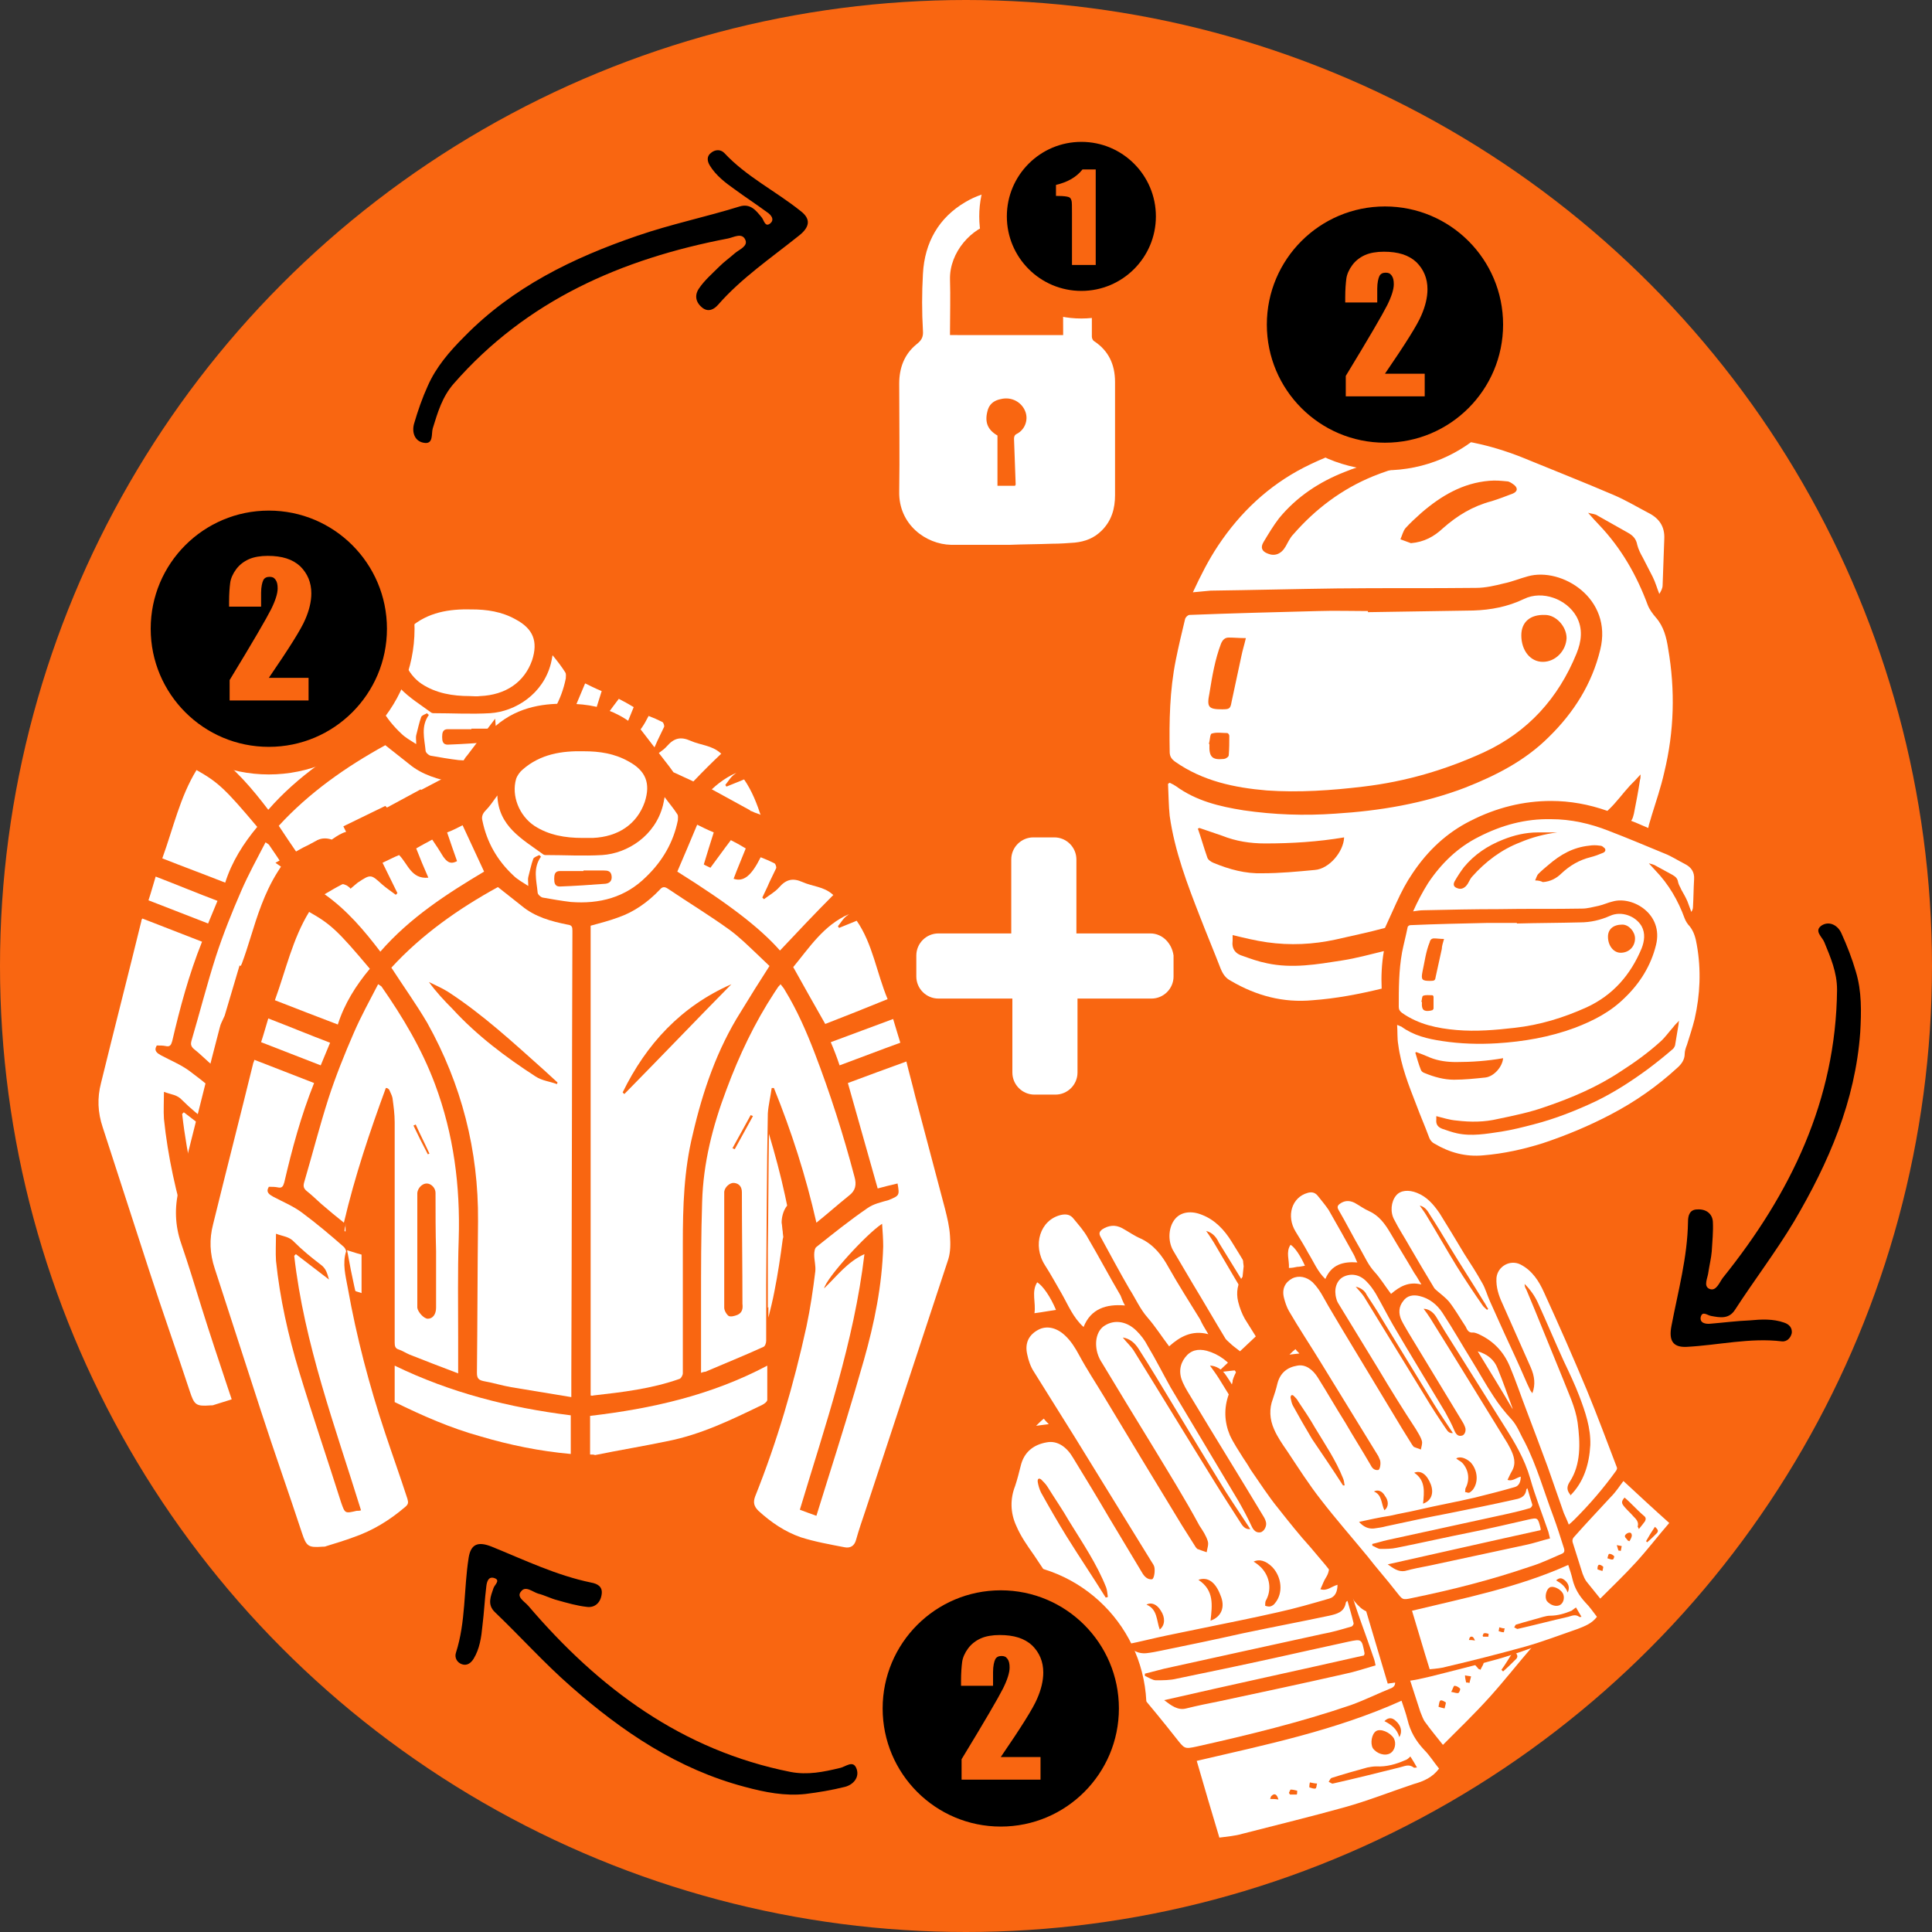 <svg xmlns="http://www.w3.org/2000/svg" xmlns:xlink="http://www.w3.org/1999/xlink" x="0px" y="0px" viewBox="0 0 350 350" style="enable-background:new 0 0 350 350;" xml:space="preserve"><rect x="0" y="0" width="350" height="350" fill="#333333" stroke="none"/><style type="text/css">	.st0{display:none;}	.st1{fill:#F96611;}	.st2{fill:#FFFFFF;}	.st3{stroke:#F96611;stroke-width:5;stroke-miterlimit:10;}</style><g id="Capa_1" class="st0">	<image style="display:inline;overflow:visible;" width="350" height="350">	</image></g><g id="Capa_3">	<circle class="st1" cx="175" cy="175" r="175"></circle></g><g id="Capa_2">	<path class="st2" d="M247.8,110.9c6.4-0.1,12.8-0.2,19.1-0.3c3.2-0.1,6.3-0.7,9.2-2.1c3.3-1.6,7.7,0,9.5,3.2c1.2,2.2,0.9,4.5,0,6.7  c-3.3,8.1-8.8,14.2-16.8,17.9c-7,3.2-14.2,5.3-21.8,6.2c-5.8,0.7-11.7,1.1-17.5,0.7c-5.9-0.5-11.6-1.7-16.6-5.2c-0.7-0.5-1-1-1-1.8  c-0.1-5.6,0-11.1,1.1-16.6c0.5-2.5,1.1-5,1.7-7.5c0.1-0.3,0.5-0.7,0.8-0.7c7.7-0.3,15.4-0.5,23.2-0.7c3.1-0.1,6.1,0,9.2,0  C247.8,110.7,247.8,110.8,247.8,110.9z M283.8,115.6c0-2.1-1.9-4.2-3.9-4.2c-2.7-0.1-4.3,1.3-4.3,3.7c0,2.7,1.6,4.8,3.9,4.8  C281.8,119.9,283.7,117.9,283.8,115.6z M225.7,115.6c-1.2,0-2.1-0.1-3.1-0.1c-0.7,0-1.1,0.4-1.4,1.1c-1.1,2.9-1.6,5.9-2.1,9  c-0.5,2.5-0.2,2.9,2.3,2.9c1.3,0,1.5-0.1,1.7-1.3c0.6-2.8,1.2-5.6,1.8-8.4C225.1,117.8,225.4,116.9,225.7,115.6z M219.1,134.9  c-0.1,2.2,0.5,2.8,2.5,2.6c0.2,0,0.5-0.1,0.6-0.2c0.2-0.1,0.4-0.3,0.4-0.5c0.1-1.2,0.1-2.3,0.1-3.5c0-0.2-0.2-0.5-0.4-0.5  c-0.9,0-1.9-0.2-2.8,0.1c-0.3,0.1-0.3,1.2-0.5,1.9C219.1,134.7,219.1,134.8,219.1,134.9z"></path>	<g>		<path class="st2" d="M-1025.8,478.2c-9.1,0-18.2,0.1-27.3,0c-11.8-0.2-24.5-9.3-24.3-23.9c0.2-16.3,0-32.6,0-48.9   c0-7.1,2.2-13.4,8-17.7c2.4-1.8,3.2-3.2,3.1-6.2c-0.4-8.5-0.6-17.1-0.1-25.6c0.8-14.3,7.4-25.4,19.9-32.6   c19.1-10.9,43.6-4.1,54.4,15.1c3,5.3,4.6,11,4.6,17.1c0,9.6,0,19.2,0.1,28.7c0,0.7,0.5,1.6,1.1,2c6.8,4.3,9.8,10.5,9.8,18.5   c-0.1,17.1,0.1,34.2-0.1,51.3c-0.1,6-1.6,11.6-6.1,16c-3.5,3.5-7.8,5.1-12.5,5.6c-3.5,0.3-7,0.5-10.5,0.5c-6.7,0.1-13.3,0-20,0   C-1025.8,478.1-1025.8,478.2-1025.8,478.2z M-1000.6,383.3c0-0.8,0-1.4,0-2.1c0-6.8,0.1-13.6-0.1-20.3c-0.1-3.7-0.3-7.5-1.3-11.1   c-3.5-12.3-17.6-20.2-30.3-17.6c-11.1,2.3-21.3,13.4-21.1,25.8c0.1,8,0,16,0,24c0,0.4,0.1,0.8,0.1,1.3   C-1035.8,383.3-1018.4,383.3-1000.6,383.3z M-1031.3,428.9c0,4.1,0,7.8,0,11.6c0,3.7,0,7.5,0,11.1c2.6,0,5.4,0,8.2,0   c0.1-0.3,0.1-0.4,0.1-0.6c-0.2-6.9-0.4-13.8-0.7-20.7c0-1.1,0.3-1.7,1.4-2.2c3.5-1.6,5.3-6,4.1-9.8c-1.4-4.5-6.6-7.2-11.6-6.1   c-2.7,0.6-4.8,1.8-5.8,4.5C-1037.6,422.4-1036.2,426-1031.3,428.9z"></path>	</g>	<g>		<path class="st2" d="M86.6,227.1c0-28.4,0-56.8,0-85.1c1.8-0.5,3.4-0.9,5-1.5c2.9-1,5.4-2.8,7.5-5c0.5-0.6,0.9-0.6,1.5-0.2   c3.7,2.5,7.5,4.8,11.1,7.4c1.8,1.3,3.4,2.9,5,4.4c0.8,0.8,1.6,1.5,2.3,2.2c-1.8,2.8-3.5,5.5-5.2,8.3c-4.3,6.8-6.9,14.4-8.7,22.2   c-1.6,6.5-1.8,13.1-1.8,19.8c0,7.8,0,15.7,0,23.5c0,0.3-0.3,0.9-0.6,1c-5.1,1.8-10.3,2.4-15.6,3C86.9,227.2,86.7,227.1,86.6,227.1   z M92.4,172.2c0.1,0.1,0.2,0.2,0.3,0.3c6.5-6.6,12.9-13.3,19.4-19.9C103,156.6,96.8,163.4,92.4,172.2z"></path>		<path class="st2" d="M50.5,149.6c5.5-6,12.2-10.7,19.3-14.6c1.5,1.2,2.9,2.3,4.3,3.4c2.4,2,5.3,2.8,8.3,3.4   c0.8,0.1,0.9,0.4,0.9,1.1c-0.1,27-0.1,54-0.2,81c0,1.1,0,2.2,0,3.5c-3.7-0.6-7.3-1.2-10.9-1.8c-1.7-0.3-3.3-0.8-5-1.1   c-0.9-0.2-1.2-0.5-1.2-1.5c0.1-9.2,0.1-18.3,0.2-27.5c0.1-12.8-3-24.8-9.2-35.9C55.1,156.2,52.7,153,50.5,149.6z M80.6,170.7   c0-0.1,0.1-0.2,0.1-0.3c-0.8-0.7-1.6-1.5-2.4-2.2c-5.6-5-11.1-10.1-17.4-14.2c-1.1-0.7-2.3-1.2-3.5-1.8c1.3,1.8,2.8,3.4,4.3,4.9   c4.4,4.8,9.6,8.7,15,12.2C77.8,170.1,79.3,170.2,80.6,170.7z"></path>		<path class="st2" d="M25.8,166.4c3.6,1.4,7.2,2.8,10.8,4.2c-2.4,6-4,12-5.4,18c-0.2,0.7-0.4,1.1-1.2,0.9c-0.5-0.1-1-0.1-1.6-0.1   c-0.6,1,0.1,1.4,0.8,1.8c1.7,0.9,3.6,1.7,5.1,2.8c2.7,2,5.2,4.1,7.7,6.3c0.2,0.2,0.4,0.6,0.4,0.8c-0.7,2.2-0.1,4.4,0.3,6.6   c1.6,9,3.9,17.7,6.8,26.4c1.3,3.9,2.7,7.8,4,11.8c0.2,0.7,0.2,1-0.4,1.5c-2.8,2.4-5.9,4.3-9.4,5.5c-1.6,0.6-3.3,1.1-4.9,1.6   c-0.2,0.1-0.4,0.1-0.7,0.1c-2.6,0.2-2.9-0.1-3.7-2.5c-2.4-7.3-5-14.6-7.4-22c-2.8-8.6-5.6-17.3-8.4-25.9c-0.9-2.7-1-5.3-0.3-8   c2.4-9.8,4.9-19.5,7.3-29.3C25.6,166.7,25.7,166.5,25.8,166.4z M45.1,247.9c-4.7-15.2-10.3-30.2-12.1-46.1   c0.1-0.1,0.2-0.2,0.3-0.3c2,1.5,4,3.1,6,4.6c-0.3-1-0.5-2-1.5-2.7c-1.7-1.3-3.3-2.6-4.8-4.1c-0.9-1-2-1-3.3-1.5   c0,1.8-0.1,3.4,0,4.9c0.7,6.8,2.2,13.5,4.2,20.1c2.4,7.9,5.1,15.8,7.6,23.7c0.7,2,0.7,2,2.8,1.5C44.5,248,44.8,248,45.1,247.9z"></path>		<path class="st2" d="M142.3,188.7c-1.3,0.3-2.5,0.6-3.6,0.9c-1.8-6.4-3.6-12.7-5.4-19.1c3.5-1.3,7-2.6,10.6-3.9   c0.5,2.1,1.1,4.2,1.6,6.3c1.8,6.8,3.6,13.6,5.4,20.4c0.4,1.6,0.8,3.2,0.9,4.9c0.1,1.4,0.1,2.9-0.3,4.2c-5,15.2-10,30.3-15,45.5   c-0.6,1.8-1.2,3.5-1.7,5.3c-0.3,1.2-1.1,1.6-2.1,1.4c-2.6-0.5-5.4-1-7.9-1.8c-2.9-1-5.4-2.7-7.7-4.8c-0.8-0.8-1-1.5-0.6-2.6   c4-10,7-20.3,9.3-30.8c0.7-3.3,1.2-6.7,1.6-10c0.1-1-0.2-2-0.2-3c0-0.5,0.1-1.2,0.4-1.4c3-2.4,6-4.8,9.2-7   c1.1-0.8,2.5-1.1,3.9-1.5C142.6,190.9,142.6,190.9,142.3,188.7z M136.2,201.5c-1.9,16-7.1,31-11.7,46.3c1,0.4,1.9,0.7,3,1.1   c0.6-2,1.3-4.1,1.9-6.1c2.3-7.3,4.6-14.7,6.7-22.1c1.9-6.7,3.3-13.5,3.5-20.6c0-1.3-0.1-2.7-0.2-4.1c-2.8,1.8-10.1,9.8-10.5,11.7   C131.3,205.5,133.2,202.9,136.2,201.5z"></path>		<path class="st2" d="M49.5,171.4c-2.9,7.9-5.6,15.9-7.6,24.4c-1.4-1.1-2.7-2.2-4.1-3.4c-0.9-0.8-1.7-1.6-2.6-2.3   c-0.6-0.5-0.7-0.9-0.5-1.6c1.5-5.1,2.8-10.2,4.4-15.2c1.3-4,2.9-8,4.6-11.9c1.3-3,2.9-5.9,4.4-8.8c0.3,0.2,0.5,0.3,0.6,0.4   c3.9,5.6,7.3,11.3,9.7,17.7c3.4,9.1,4.6,18.5,4.3,28.1c-0.2,5.9-0.1,11.9-0.1,17.8c0,2,0,4.1,0,6.5c-3.2-1.2-6-2.3-8.8-3.4   c-0.7-0.3-1.3-0.7-1.9-0.9c-0.7-0.2-0.8-0.6-0.8-1.3c0-13.3,0-26.6,0-39.9c0-1.5-0.2-2.9-0.4-4.4c-0.1-0.5-0.4-1-0.6-1.5   C49.9,171.4,49.7,171.4,49.5,171.4z M58.6,201C58.6,201,58.6,201,58.6,201c-0.1-3.5-0.1-7.1-0.1-10.6c0-0.9-0.8-1.7-1.6-1.7   c-0.8,0-1.6,0.8-1.7,1.7c0,0.3,0,0.6,0,0.9c0,6.4,0,12.8,0,19.2c0,0.2,0,0.5,0,0.7c0.1,0.8,1.2,2,1.9,2c0.9,0,1.5-0.8,1.5-2   C58.6,207.7,58.6,204.4,58.6,201z M57.1,183.4c0.1,0,0.2-0.1,0.3-0.1c-0.8-1.8-1.7-3.5-2.5-5.3c-0.1,0.1-0.2,0.1-0.4,0.2   C55.4,179.9,56.2,181.7,57.1,183.4z"></path>		<path class="st2" d="M106.6,223c0-4.4,0-8.6,0-12.7c0-6.1,0-12.2,0.2-18.3c0.2-7,1.9-13.7,4.4-20.3c2.3-6.2,5.1-12.1,8.7-17.6   c0.2-0.3,0.4-0.6,0.6-0.9c0.1-0.2,0.3-0.3,0.5-0.6c0.3,0.4,0.6,0.7,0.8,1.1c2.2,3.6,3.9,7.5,5.4,11.4c2.8,7.3,5.2,14.8,7.2,22.4   c0.4,1.4,0.2,2.5-1,3.4c-2,1.6-3.9,3.3-5.9,4.9c-1.9-8.4-4.5-16.5-7.7-24.4c-0.1,0-0.3,0-0.4,0c-0.2,1.5-0.6,3.1-0.7,4.6   c-0.2,10.3-0.2,20.7-0.3,31c0,3.4,0,6.8,0,10.2c0,0.4-0.2,1-0.5,1.1c-3.5,1.6-7,3-10.5,4.5C107.4,222.8,107.2,222.8,106.6,223z    M110.9,200.9c0,3.4,0,6.9,0,10.3c0,0.5,0.4,1.2,0.8,1.5c0.4,0.2,1.1,0,1.6-0.2c0.9-0.4,1-1.2,0.9-2c0-6.7-0.1-13.4-0.1-20.2   c0-1-0.5-1.6-1.4-1.7c-0.7-0.1-1.7,0.7-1.8,1.6c0,0.3,0,0.6,0,0.9C110.9,194.4,110.9,197.6,110.9,200.9z M116.1,176.5   c-0.1-0.1-0.3-0.1-0.4-0.2c-1.1,2-2.2,4-3.3,6c0.1,0.1,0.3,0.1,0.4,0.2C113.9,180.5,115,178.5,116.1,176.5z"></path>		<path class="st2" d="M85.1,126.1c-3.1,0-6.1-0.5-8.7-2.2c-2.7-1.8-4.2-5.4-3.3-8.5c0.2-0.6,0.7-1.3,1.2-1.7   c3.2-2.8,7.1-3.4,11.1-3.3c2.8,0,5.5,0.4,8,1.8c3.2,1.7,4.1,4,3,7.4c-1.4,4-4.8,6.3-9.4,6.5C86.3,126.2,85.7,126.1,85.1,126.1z"></path>		<path class="st2" d="M77.4,129.2c-0.4,0.2-1,0.4-1.1,0.7c-0.4,1.1-0.6,2.2-0.9,3.3c-0.1,0.4,0,0.8,0,1.6c-1.1-0.7-2-1.2-2.7-1.9   c-2.9-2.7-4.8-6-5.6-9.9c-0.2-0.7,0-1.3,0.6-1.9c0.7-0.7,1.3-1.6,2.1-2.7c0.2,5.6,4.5,7.9,8.2,10.6c0.1,0.1,0.3,0.2,0.5,0.2   c3.4,0,6.9,0.2,10.3,0c4.6-0.3,9.6-3.5,11-9c0.1-0.4,0.2-0.9,0.3-1.5c0.9,1.1,1.6,2,2.3,3.1c0.2,0.3,0.1,0.7,0.1,1.1   c-0.8,4-2.8,7.4-5.7,10.2c-3.8,3.8-8.5,5-13.7,4.6c-1.7-0.2-3.4-0.5-5.1-0.8c-0.4-0.1-0.9-0.6-0.9-0.9c-0.2-2.2-0.9-4.4,0.6-6.5   C77.5,129.4,77.4,129.3,77.4,129.2z M85.4,132c0,0,0,0.1,0,0.1c-1.4,0-2.9,0-4.3,0c-0.9,0-1,0.7-1,1.4c0,0.7,0.1,1.4,1,1.4   c2.8-0.1,5.6-0.3,8.3-0.5c0.8-0.1,1.2-0.6,1.1-1.4c-0.1-0.9-0.7-1-1.4-1C87.8,132,86.6,132,85.4,132z"></path>		<path class="st2" d="M63.5,123.8c1.3,2.8,2.6,5.6,3.9,8.4c-6.7,4-13.4,8.3-18.8,14.5c-2.9-3.8-6-7.5-10.1-10.4   c1.2-0.7,2.2-1.3,3.2-1.8c0.2-0.1,0.5,0.1,0.8,0.2c0.3,0.2,0.6,0.4,0.7,0.6c0.5-0.4,0.9-0.8,1.3-1.1c2.4-1.6,2.4-1.5,4.4,0.3   c0.8,0.7,1.7,1.3,2.5,1.9c0.1-0.1,0.2-0.2,0.3-0.3c-0.9-1.8-1.8-3.7-2.7-5.5c1.1-0.5,2-1,3-1.4c1.6,1.6,2.2,4.4,5.3,4.1   c-0.8-1.8-1.5-3.5-2.2-5.3c1-0.6,2-1.1,2.9-1.6c0.7,1,1.4,2.1,2,3.1c0.6,0.8,1.2,1.5,2.5,0.8c-0.6-1.7-1.2-3.4-1.8-5.2   C61.8,124.7,62.7,124.2,63.5,123.8z"></path>		<path class="st2" d="M121,146.6c-3.7-4.2-9.5-8.6-18.6-14.3c1.2-2.8,2.4-5.6,3.6-8.5c0.8,0.4,1.8,0.9,3,1.4   c-0.6,1.9-1.2,3.8-1.8,5.8c0.3,0.2,0.6,0.3,1.2,0.6c1.2-1.6,2.4-3.3,3.7-5c0.8,0.4,1.7,0.9,2.7,1.5c-0.7,1.8-1.5,3.6-2.2,5.5   c1.8,0.6,3.2-0.5,4.9-3.9c0.8,0.3,1.7,0.7,2.5,1.1c0.2,0.1,0.4,0.7,0.3,0.9c-0.5,1.1-1.1,2.2-1.6,3.4c-0.3,0.6-0.6,1.3-0.9,1.9   c0.1,0.1,0.2,0.2,0.3,0.3c0.9-0.7,2-1.3,2.7-2.1c1.3-1.5,2.5-1.8,4.3-1c1.8,0.8,3.8,0.8,5.4,2.2c0.1,0.1,0.2,0.2,0.2,0.1   C127.3,139.7,124.1,143.1,121,146.6z"></path>		<path class="st2" d="M51.1,228.4c0-2.2,0-4.4,0-6.6c10.1,4.9,20.7,7.6,31.9,9c0,2.3,0,4.6,0,7c-5.6-0.5-11-1.6-16.4-3.2   C61.3,233,56.2,230.8,51.1,228.4z"></path>		<path class="st2" d="M86.5,237.8c0-2.4,0-4.7,0-7c11.1-1.3,21.9-3.7,32.1-9.1c0,2.2,0,4.2,0,6.2c0,0.3-0.5,0.7-0.9,0.9   c-5.6,2.7-11.1,5.4-17.3,6.6c-4.3,0.9-8.6,1.6-13,2.5C87.2,237.8,87,237.8,86.5,237.8z"></path>		<path class="st2" d="M29.4,155.5c2-5.5,3.2-11.1,6.2-16c3.9,2.2,5.2,3.4,11,10.3c-2.5,3-4.6,6.3-5.8,10.1   C37,158.4,33.2,157,29.4,155.5z"></path>		<path class="st2" d="M129.1,159.9c-2-3.5-3.9-6.9-5.8-10.3c2.9-3.5,5.5-7.6,10.1-9.6c-0.4,0.3-0.8,0.6-1.1,1   c-0.3,0.4-0.6,0.8-0.9,1.2c0.1,0.1,0.1,0.2,0.2,0.3c1-0.4,2-0.8,3.2-1.3c2.9,4.2,3.6,9.4,5.6,14.2   C136.5,156.9,132.7,158.4,129.1,159.9z"></path>		<path class="st2" d="M131.8,167.3c-0.5-1.5-1-2.8-1.6-4.2c3.8-1.4,7.5-2.8,11.3-4.2c0.4,1.3,0.8,2.7,1.3,4.3   C139.1,164.5,135.5,165.9,131.8,167.3z"></path>		<path class="st2" d="M28.2,158.8c3.9,1.5,7.5,3,11.2,4.4c-0.6,1.4-1.1,2.7-1.7,4.1c-3.6-1.4-7.2-2.8-10.8-4.2   C27.4,161.6,27.8,160.1,28.2,158.8z"></path>	</g>	<g>		<path class="st2" d="M208.7,261.8c-3-4.9-6-9.8-9-14.8c-0.4-0.6-0.7-1.2-0.9-1.9c-0.6-2.2,0-4.2,1.4-5c1.8-1.1,4-0.7,5.7,1   c0.8,0.8,1.5,1.7,2,2.7c1.5,2.5,2.8,5.1,4.2,7.6c4.1,6.9,8.2,13.7,12.3,20.6c0.8,1.4,1.6,2.9,2.3,4.4c0.4,0.9,0.9,1.3,1.6,1.2   c0.7-0.1,1.3-1.2,1-2c-0.1-0.4-0.4-0.9-0.6-1.2c-4.2-7-8.5-13.9-12.7-20.9c-0.6-1-1.2-1.9-1.7-3c-0.8-1.7-0.6-3.3,0.4-4.6   c1-1.3,2.3-1.6,3.9-1.2c2.2,0.6,4.1,2,5.4,4c2.5,3.8,4.7,7.7,7.1,11.5c1.7,2.8,3.3,5.6,5.1,8.3c1.2,1.9,2.6,3.7,4.1,5.4   c1.4,1.6,2.2,3.5,3.1,5.3c2.9,5.7,4.6,11.7,6.7,17.6c0.9,2.5,1.7,5,2.5,7.5c0.3,0.7,0.1,1.2-0.5,1.5c-2.5,1-4.9,2.2-7.4,3.1   c-9.1,3.1-18.5,5.4-27.9,7.5c-2.3,0.5-2.2,0.4-3.8-1.6c-2.2-2.8-4.5-5.6-6.8-8.3c-3.7-4.4-7.4-8.7-10.9-13.3   c-2.8-3.7-5.4-7.6-8-11.5c-1.2-1.7-2.4-3.4-3.2-5.3c-1.1-2.4-1.1-4.9-0.2-7.2c0.4-1.2,0.7-2.4,1-3.6c0.6-2.6,2.4-3.9,4.7-4.3   c2-0.4,3.7,0.9,4.8,2.8c2.2,3.6,4.4,7.2,6.5,10.8c2,3.3,4,6.7,6,10c0.4,0.7,1,1.3,1.8,1.2c0.4-0.1,0.6-1.6,0.4-2.3   c-0.1-0.3-0.3-0.6-0.5-0.9c-4.6-7.5-9.2-14.9-13.8-22.4c-2.5-4-5-8-7.5-12c-0.6-0.9-1-2.1-1.2-3.1c-0.5-2.1,0.3-3.6,2-4.5   c1.5-0.8,3.3-0.4,4.8,1c1.1,1,1.9,2.3,2.6,3.6c1.4,2.6,3,5,4.5,7.5c4.7,7.8,9.4,15.6,14.1,23.3c0.8,1.3,1.6,2.5,2.4,3.8   c0.1,0.2,0.3,0.4,0.4,0.5c0.5,0.2,1.1,0.4,1.7,0.6c0.1-0.7,0.4-1.4,0.2-2c-0.3-1-0.9-1.9-1.5-2.8   C214.6,271.4,211.6,266.6,208.7,261.8C208.7,261.8,208.7,261.8,208.7,261.8z M204.1,297.9c1.1,1.2,2.2,1.7,3.5,1.6   c1-0.1,1.9-0.3,2.9-0.5c4.9-1,9.7-2,14.6-3.1c5.2-1.1,10.5-2.1,15.7-3.2c1.3-0.3,2.7-0.6,3-2.3c0-0.2,0.2-0.3,0.3-0.4   c0.4,1.4,0.8,2.7,1.1,4c0.1,0.2-0.2,0.7-0.5,0.7c-1.7,0.5-3.4,1-5.1,1.3c-9.6,2.1-19.2,4.2-28.7,6.3c-1.2,0.3-2.3,0.6-3.5,0.9   c0,0.1,0,0.3,0,0.4c0.7,0.3,1.4,0.8,2,0.8c1.3,0,2.6,0,3.8-0.3c5.8-1.2,11.6-2.4,17.5-3.7c4.5-1,9-2,13.6-3   c2.4-0.5,2.4-0.5,2.9,2.1c0,0.1,0,0.1-0.1,0.4c-11.9,2.7-24,5.3-36.2,8.1c1.3,1,2.5,1.9,4,1.5c2-0.5,4-0.9,6-1.3   c7.5-1.6,15-3.2,22.5-4.9c1.9-0.4,3.8-1,5.8-1.6c-0.1-0.5-0.2-1-0.4-1.5c-1.4-4.2-3.1-8.4-4.3-12.7c-1.3-4.6-3.7-8.5-6.1-12.5   c-4.7-7.5-9.4-15-14.2-22.5c-0.7-1.1-1.3-2.2-2-3.2c-0.8-1.3-2-1.9-3-1.9c0.5,0.7,1.1,1.5,1.6,2.3c5.8,9.4,11.7,18.9,17.5,28.3   c0.5,0.8,1,1.6,1.5,2.5c0.9,1.8,1.5,3.6,0.4,5.3c-0.4,0.6-0.6,1.3-1,2.1c1.2,0.4,2-0.5,3.1-0.8c0,1.2-0.4,2.2-1.5,2.5   c-3.1,0.9-6.2,1.8-9.4,2.5c-4.4,1-8.9,1.9-13.3,2.8c-2.3,0.5-4.5,0.9-6.8,1.4C208.9,296.8,206.6,297.4,204.1,297.9z M200.3,289.4   c0.1,0,0.2,0,0.4-0.1c-0.1-0.6-0.1-1.1-0.3-1.7c-1.7-4.3-4.3-8.1-6.7-12c-1.2-2.1-2.6-4.1-3.9-6.2c-0.3-0.5-0.7-0.9-1.1-1.3   c-0.4-0.4-0.8-0.3-0.7,0.4c0.1,0.6,0.3,1.3,0.6,1.9c1.5,2.7,3,5.3,4.6,7.9C195.5,282,198,285.7,200.3,289.4z M203.4,242.3   c0.7,0.9,1.5,1.6,2,2.4c4.9,7.9,9.7,15.8,14.6,23.7c1.6,2.6,3.3,5.2,4.9,7.7c0.4,0.6,0.9,1,1.6,0.9c-1.5-2.3-3-4.5-4.4-6.7   c-4.2-6.8-8.3-13.7-12.5-20.6c-1.1-1.8-2.2-3.6-3.3-5.3C205.6,243.3,204.7,242.5,203.4,242.3z M227.1,282.9c0.5,0.3,1,0.7,1.4,1.1   c1.6,1.7,1.9,4.1,0.8,6c-0.1,0.2-0.1,0.6-0.1,0.9c0.3,0.1,0.7,0.2,1,0.1c0.3-0.1,0.6-0.3,0.8-0.6c1.5-1.8,1.2-4.7-0.5-6.5   C229.3,282.7,228.1,282.4,227.1,282.9z M219.3,293.6c2-0.7,2.7-2.5,1.8-4.6c-0.9-2.4-2.3-3.4-4-2.8   C220,288.1,219.6,290.8,219.3,293.6z M207.7,290.7c2,0.8,1.8,2.9,2.4,4.5c1-0.8,1-2.2,0.2-3.4   C209.6,290.6,208.5,290.2,207.7,290.7z"></path>		<path class="st2" d="M253.9,298.6c-0.4-1-0.8-1.9-1.1-2.8c-1.3-3.6-2.4-7.2-3.7-10.8c-1.7-4.6-3.4-9.1-5.1-13.6   c-1.3-3.4-2.5-6.9-3.9-10.3c-1.4-3.4-3.9-5.9-7.1-7.4c-0.5-0.3-1.1-0.6-1.6-0.5c-1.2,0.2-1.4-0.7-1.9-1.5c-1.2-2-2.5-4-3.9-5.9   c-0.7-1-1.9-1.6-2.8-2.5c-0.3-0.3-0.6-0.5-0.8-0.8c-2-3.3-3.9-6.6-5.9-9.9c-1.2-2-2.4-4.1-3.6-6.1c-1-1.8-0.8-4.3,0.4-5.7   c1.1-1.3,3-1.5,4.9-0.7c2.3,0.9,4,2.7,5.3,4.8c2,3.2,3.9,6.4,5.8,9.7c1.4,2.3,2.9,4.5,4.2,6.8c0.8,1.3,1.2,2.8,1.8,4.3   c0.8,1.8,1.6,3.5,2.3,5.3c1.6,3.5,3.2,7.1,4.8,10.6c0.8,1.7,1.5,3.3,2.2,5c0.2,0.4,0.4,0.7,0.7,1.1c0.8-2.1,0.5-4.1-0.4-6.1   c-2.3-5-4.4-10-6.6-15c-0.9-2-1.6-4-1.4-6.1c0.3-2.8,3.3-4.4,5.8-3.2c2.7,1.4,4.3,3.9,5.5,6.5c3.5,7.7,7,15.4,10.2,23.2   c2.5,6,4.8,12.1,7.1,18.1c0.1,0.2,0,0.6-0.1,0.7c-3,4.1-6.3,8-9.9,11.5C254.8,297.7,254.4,298.1,253.9,298.6z M254.2,291.6   c3.1-3.2,4.5-7.3,4.7-11.9c0.2-4-1.2-7.9-2.7-11.7c-1.1-2.8-2.4-5.5-3.6-8.2c-2-4.6-4.1-9.2-6.1-13.8c-0.8-1.7-1.9-3.1-3.2-4.4   c0.1,0.5,0.2,0.9,0.3,1.3c0.6,1.6,1.3,3.1,1.9,4.7c2.2,5.4,4.5,10.9,6.6,16.3c1.3,3.4,3,6.8,3.5,10.4c0.7,5,0.8,9.9-1.8,14.1   c-0.7,1.2-0.7,2.1,0.2,3.1C254.1,291.5,254.1,291.5,254.2,291.6z M218.5,223c0.6,0.8,1,1.5,1.4,2.1c2.4,4.1,4.8,8.2,7.3,12.3   c2,3.2,4.1,6.2,6.2,9.3c0.3,0.4,0.7,0.7,1,1c0.1-0.1,0.2-0.2,0.3-0.3c-0.4-0.6-0.7-1.2-1.1-1.7c-2.7-4.3-5.3-8.5-8-12.8   c-1.6-2.6-3.2-5.2-4.8-7.8C220.4,224.2,219.7,223.3,218.5,223z"></path>		<path class="st2" d="M220.9,332.9c-1.4-4.6-2.7-9.1-4.1-13.9c12.4-2.9,25.1-5.5,37.1-10.9c0.4,1.2,0.8,2.3,1.1,3.5   c0.5,2.1,1.5,3.8,3,5.4c1,1,1.8,2.3,2.7,3.4c-1.2,1.6-2.8,2.3-4.6,2.8c-4.2,1.4-8.2,3-12.5,4.2c-6.1,1.7-12.3,3.2-18.5,4.8   C223.8,332.6,222.3,332.7,220.9,332.9z M255.5,318.2c-0.3,0.3-0.6,0.6-1,0.7c-1.6,0.7-3.3,1.2-5.2,1.1c-0.5,0-1.1,0.1-1.6,0.2   c-2.2,0.6-4.3,1.2-6.5,1.9c-0.2,0.1-0.3,0.4-0.5,0.7c0.3,0.1,0.6,0.4,0.8,0.3c4-0.9,8-1.9,12-2.9c0.9-0.2,1.7-0.7,2.6,0   c0.1,0.1,0.3,0,0.6,0C256.3,319.5,255.9,318.8,255.5,318.2z M251.9,317.6c0.8-0.5,1.1-1.8,0.6-2.7c-0.7-1.1-2.4-1.8-3.2-1.3   c-0.8,0.5-1.1,2.2-0.6,3.1C249.4,317.7,250.9,318.2,251.9,317.6z M253.5,314.7c0.6-1,0.3-2.1-0.6-2.9c-0.7-0.7-1.4-0.7-2.1,0   C252,312.4,253.1,313.2,253.5,314.7z M237.3,322.9c-0.1,0.4-0.1,0.7-0.1,0.9c0.4,0.1,0.8,0.3,1.1,0.2c0.2,0,0.2-0.6,0.3-0.9   C238.2,323.1,237.8,323,237.3,322.9z M233.5,324.8c0.1,0.1,0.1,0.2,0.2,0.3c0.4,0,0.8,0,1.2,0c0.1,0,0.1-0.5,0.1-0.7   c-0.4-0.1-0.8-0.2-1.2-0.2C233.7,324.3,233.6,324.6,233.5,324.8z M231.6,326c-0.3-1.1-0.8-1.1-1.2-0.7c-0.2,0.1-0.2,0.4-0.3,0.6   C230.6,325.9,231,325.9,231.6,326z"></path>		<path class="st2" d="M266.8,288.2c3.6,3.3,7.2,6.6,10.9,10c-2.6,3-5.1,6.2-7.8,9.2c-2.7,3-5.6,5.8-8.5,8.7   c-1.1-1.4-2.2-2.7-3.2-4.1c-0.4-0.5-0.6-1.2-0.9-1.9c-0.8-2.5-1.6-4.9-2.4-7.4c-0.1-0.3,0-0.9,0.3-1.1c2.9-3.2,5.9-6.4,8.8-9.6   C265,290.8,265.9,289.4,266.8,288.2z M270.4,299.6c0.6-0.7,1.1-1.3,1.5-1.9c0.3-0.5,0.2-0.9-0.3-1.3c-0.9-0.8-1.8-1.7-2.7-2.5   c-0.7-0.6-1.3-1.3-2-1.9c-0.8,0.9-0.8,1.3,0,2.2c0.7,0.7,1.4,1.5,2.1,2.2c0.7,0.7,1.3,1.3,1,2.3   C270.1,298.9,270.2,299.1,270.4,299.6z M274.2,299.1c-0.7,1.1-1.4,2.3-2.2,3.4c0.1,0.1,0.2,0.2,0.3,0.3c0.8-0.7,1.5-1.4,2.2-2.1   C275.1,300.2,275,299.7,274.2,299.1z M267.8,302.3c0.1,0.1,0.3,0.1,0.4,0.2c0.2-0.5,0.7-1.1,0.6-1.6c-0.2-0.6-0.8-0.6-1.3-0.2   C266.7,301.5,267.5,301.8,267.8,302.3z M261.7,309.5c0.1-0.5,0.3-1,0.2-1.1c-0.3-0.2-0.8-0.5-1-0.3c-0.2,0.2-0.2,0.7-0.3,1.1   C260.9,309.3,261.2,309.4,261.7,309.5z M262.9,306.5c0.6,0.1,1,0.3,1.3,0.2c0.2-0.1,0.4-0.7,0.3-0.8c-0.3-0.3-0.7-0.5-1-0.5   C263.3,305.4,263.2,306,262.9,306.5z M265.6,304.8c0.2,0,0.4,0,0.6,0.1c0.1-0.4,0.2-0.8,0.3-1.2c-0.4-0.1-0.8-0.1-1.1-0.2   C265.4,303.9,265.5,304.3,265.6,304.8z"></path>		<path class="st2" d="M218.9,241.7c-3-0.8-5.2,0.5-7.1,2.2c-1.3-1.7-2.5-3.6-3.9-5.2c-1.4-1.6-2.2-3.5-3.3-5.2   c-1.8-3.1-3.5-6.3-5.2-9.4c-0.4-0.7-0.2-1,0.3-1.4c1.1-0.7,2.3-0.9,3.6-0.2c1.1,0.6,2.2,1.4,3.4,1.9c2.3,1.1,3.8,3,5,5.2   c1.8,3.2,3.8,6.3,5.7,9.4C217.8,239.9,218.3,240.7,218.9,241.7z"></path>		<path class="st2" d="M203.8,236.5c-3.4-0.3-6.2,0.6-7.5,3.9c-1.9-1.7-2.8-4-4-6.1c-1-1.7-1.9-3.4-3-5.1c-2.3-3.6-0.9-8.2,2.9-9.1   c0.9-0.2,1.7-0.1,2.3,0.7c0.9,1.1,1.9,2.2,2.6,3.5c2,3.4,3.9,7,5.9,10.4C203.2,235.2,203.4,235.8,203.8,236.5z"></path>		<path class="st2" d="M232.2,257.5c2.2,0.7,3.9,1.9,4.8,4c1.3,3.1,2.4,6.2,3.6,9.4c0,0.1,0,0.2,0.1,0.4   C237.8,266.7,235.1,262.2,232.2,257.5z"></path>		<path class="st2" d="M187.9,232.3c1,0.6,2.4,2.6,3.4,5c-0.6,0.1-1.2,0.2-1.9,0.3c-0.6,0.1-1.2,0.2-2,0.3   C187.7,236,186.8,234,187.9,232.3z"></path>		<path class="st2" d="M190,258c-0.9,0.1-1.5,0.2-2.3,0.3c0.5-0.5,0.9-0.9,1.4-1.3C189.3,257.3,189.6,257.6,190,258z"></path>	</g>	<g>		<path class="st2" d="M253.2,185.7c0.2,0.1,0.5,0.2,0.7,0.3c2.2,1.6,4.7,2.2,7.4,2.6c3.3,0.5,6.6,0.6,9.9,0.4   c4.8-0.3,9.5-1.1,14.1-2.8c3.4-1.3,6.5-2.9,9.1-5.5c2.7-2.6,4.7-5.8,5.6-9.5c1.4-5.6-4.2-8.9-7.8-7.9c-0.9,0.2-1.7,0.6-2.6,0.8   c-1,0.2-2,0.5-3,0.5c-5,0.1-10,0-15,0.1c-4.6,0-9.1,0.1-13.7,0.2c-0.6,0-1.2,0.1-1.9,0.2c0.8-1.8,1.7-3.5,2.7-5.1   c2.4-3.6,5.4-6.5,9.2-8.4c4.1-2.1,8.4-3.3,13.1-3.2c3.6,0,7.1,0.8,10.4,2.1c3.4,1.3,6.7,2.7,10.1,4.1c1.3,0.5,2.5,1.3,3.7,1.9   c1.2,0.6,1.8,1.5,1.7,2.8c-0.1,1.7-0.1,3.3-0.2,5c0,0.3-0.1,0.6-0.3,0.9c-0.2-0.6-0.5-1.3-0.7-1.9c-0.3-0.7-0.7-1.4-1.1-2.1   c-0.2-0.5-0.5-0.9-0.6-1.4c-0.1-0.7-0.5-1-1-1.3c-1.1-0.6-2.2-1.2-3.3-1.8c-0.2-0.1-0.6-0.2-1-0.3c0.5,0.5,0.8,0.9,1.2,1.3   c2.4,2.5,4.1,5.4,5.3,8.7c0.2,0.5,0.5,1,0.9,1.4c0.8,1,1.1,2.2,1.3,3.4c0.8,4.5,0.6,9-0.4,13.4c-0.4,1.6-0.9,3.1-1.4,4.7   c-0.2,0.5-0.4,1.1-0.4,1.6c0,1.1-0.6,1.9-1.4,2.6c-3.6,3.3-7.6,6.1-12,8.4c-4,2.1-8.1,3.8-12.3,5.2c-3.5,1.1-7.1,1.9-10.8,2.2   c-3.2,0.3-6.1-0.5-8.8-2.1c-0.6-0.3-0.9-0.8-1.1-1.4c-0.7-1.9-1.5-3.7-2.2-5.6c-1.4-3.6-2.8-7.1-3.3-11c-0.2-1.1-0.1-2.3-0.2-3.5   C253.1,185.7,253.2,185.7,253.2,185.7z M260.2,202.2c0,0.3,0,0.4,0,0.6c-0.1,0.9,0.3,1.4,1.1,1.7c0.9,0.3,1.7,0.6,2.6,0.8   c2.7,0.6,5.4,0.1,8.1-0.3c1.9-0.3,3.9-0.8,5.8-1.3c3.9-1,7.7-2.5,11.3-4.2c3.3-1.6,6.4-3.6,9.4-5.8c1.6-1.2,3.1-2.4,4.6-3.7   c0.2-0.2,0.4-0.6,0.4-0.9c0.2-1.2,0.4-2.4,0.6-3.6c0-0.1,0-0.3,0.1-0.6c-0.5,0.5-0.8,0.8-1.1,1.2c-0.8,0.9-1.5,1.9-2.3,2.6   c-2.2,2-4.7,3.8-7.2,5.4c-4.2,2.8-8.9,4.8-13.6,6.4c-2.8,1-5.7,1.6-8.6,2.2c-2.5,0.6-5,0.6-7.5,0.3   C262.6,202.9,261.4,202.5,260.2,202.2z M256.6,190.6c-0.1,0-0.1,0-0.2,0.1c0.3,1,0.6,2.1,1,3.1c0.1,0.3,0.4,0.5,0.7,0.6   c1.7,0.7,3.5,1.2,5.3,1.2c1.9,0,3.8-0.2,5.7-0.4c1.6-0.2,3.1-2,3.2-3.5c-2.8,0.5-5.7,0.7-8.5,0.7c-1.6,0-3.2-0.2-4.7-0.8   C258.2,191.2,257.4,190.9,256.6,190.6z M282.1,150.8c-1.2,0-2.3,0-3.5,0c-2.2,0-4.3,0.5-6.3,1.3c-2.8,1.1-5.2,2.7-7.1,5   c-0.6,0.8-1.2,1.7-1.7,2.6c-0.3,0.6-0.1,1,0.5,1.2c0.7,0.3,1.4,0,1.9-0.8c0.3-0.5,0.5-1,0.8-1.3c2.4-2.7,5.3-4.9,8.7-6.2   C277.5,151.7,279.8,151.1,282.1,150.8z M279.5,159.8c1.4-0.1,2.5-0.7,3.4-1.6c1.5-1.4,3.2-2.4,5.2-2.9c0.8-0.2,1.6-0.5,2.3-0.8   c0.5-0.2,0.6-0.7,0.1-1c-0.2-0.2-0.4-0.3-0.7-0.3c-0.6-0.1-1.3-0.1-1.9,0c-2.9,0.3-5.2,1.6-7.4,3.5c-0.6,0.5-1.2,1-1.8,1.6   c-0.3,0.3-0.4,0.8-0.6,1.2C278.7,159.5,279.1,159.6,279.5,159.8z"></path>		<path class="st2" d="M274.8,167.3c3.8-0.1,7.6-0.1,11.4-0.2c1.9,0,3.7-0.4,5.5-1.2c2-0.9,4.6,0,5.7,1.9c0.7,1.3,0.5,2.7,0,4   c-2,4.8-5.2,8.5-10,10.7c-4.2,1.9-8.5,3.2-13,3.7c-3.5,0.4-7,0.7-10.5,0.4c-3.5-0.3-6.9-1-9.9-3.1c-0.4-0.3-0.6-0.6-0.6-1.1   c0-3.3,0-6.6,0.6-9.9c0.3-1.5,0.7-3,1-4.5c0-0.2,0.3-0.4,0.5-0.4c4.6-0.2,9.2-0.3,13.8-0.4c1.8,0,3.7,0,5.5,0   C274.8,167.1,274.8,167.2,274.8,167.3z M296.2,170c0-1.2-1.1-2.5-2.3-2.5c-1.6,0-2.6,0.8-2.6,2.2c0,1.6,1,2.9,2.3,2.9   C295.1,172.6,296.2,171.5,296.2,170z M261.6,170.1c-0.7,0-1.3-0.1-1.8-0.1c-0.4,0-0.7,0.2-0.8,0.7c-0.7,1.7-0.9,3.5-1.3,5.3   c-0.3,1.5-0.1,1.7,1.4,1.7c0.8,0,0.9-0.1,1-0.8c0.4-1.7,0.7-3.3,1.1-5C261.2,171.4,261.4,170.8,261.6,170.1z M257.6,181.6   c-0.1,1.3,0.3,1.7,1.5,1.5c0.1,0,0.3-0.1,0.4-0.1c0.1-0.1,0.2-0.2,0.2-0.3c0-0.7,0-1.4,0-2.1c0-0.1-0.1-0.3-0.2-0.3   c-0.6,0-1.2-0.1-1.7,0.1c-0.2,0.1-0.2,0.7-0.3,1.1C257.6,181.5,257.6,181.5,257.6,181.6z"></path>	</g>	<g>		<path class="st2" d="M-668.1-368.3c0.5,0.3,1.1,0.5,1.5,0.8c5.1,3.7,11.1,5.2,17.2,6.1c7.7,1.2,15.4,1.4,23.2,0.9   c11.3-0.7,22.3-2.6,32.9-6.6c7.9-3,15.2-6.9,21.3-12.8c6.3-6.2,10.9-13.5,13-22.1c3.2-13-9.8-20.9-18.3-18.5   c-2.1,0.6-4.1,1.4-6.2,1.9c-2.3,0.5-4.7,1.1-7,1.1c-11.7,0.1-23.4,0-35.1,0.1c-10.7,0.1-21.3,0.3-32,0.5c-1.4,0-2.8,0.2-4.4,0.4   c1.9-4.3,3.9-8.2,6.4-11.9c5.6-8.4,12.6-15.1,21.6-19.7c9.6-4.9,19.7-7.6,30.5-7.5c8.4,0.1,16.6,1.8,24.4,5   c7.9,3.2,15.7,6.3,23.5,9.6c3,1.3,5.8,3,8.7,4.5c2.7,1.4,4.1,3.5,4,6.6c-0.1,3.9-0.2,7.8-0.4,11.7c0,0.7-0.3,1.5-0.8,2.2   c-0.6-1.5-1.1-2.9-1.7-4.4c-0.8-1.7-1.7-3.3-2.5-4.9c-0.5-1.1-1.2-2.1-1.4-3.3c-0.3-1.5-1.2-2.4-2.4-3.1c-2.6-1.4-5.1-2.9-7.7-4.3   c-0.6-0.3-1.3-0.4-2.3-0.7c1.1,1.2,1.9,2.2,2.8,3.1c5.6,5.8,9.5,12.7,12.3,20.3c0.4,1.2,1.3,2.3,2.1,3.3c1.9,2.3,2.6,5.1,3,7.8   c1.8,10.5,1.5,20.9-1,31.3c-0.9,3.7-2.2,7.4-3.3,11c-0.4,1.2-0.9,2.5-0.9,3.7c0,2.7-1.4,4.5-3.2,6.1c-8.4,7.8-17.8,14.2-28,19.6   c-9.2,5-18.9,9-28.8,12.2c-8.2,2.6-16.6,4.4-25.2,5.1c-7.4,0.6-14.3-1.2-20.7-4.9c-1.3-0.8-2.1-1.8-2.6-3.2   c-1.7-4.4-3.5-8.7-5.2-13c-3.2-8.3-6.5-16.7-7.7-25.6c-0.4-2.7-0.3-5.4-0.5-8.1C-668.4-368.1-668.3-368.2-668.1-368.3z    M-651.9-329.5c0,0.6,0,1,0,1.4c-0.3,2.1,0.7,3.3,2.7,3.9c2,0.6,4,1.3,6,1.8c6.4,1.4,12.7,0.3,19-0.7c4.6-0.7,9-2,13.5-3.1   c9.2-2.3,17.9-5.8,26.5-9.9c7.8-3.8,15.1-8.4,22-13.5c3.7-2.8,7.3-5.7,10.8-8.7c0.5-0.5,0.8-1.4,1-2.1c0.6-2.8,1-5.7,1.5-8.5   c0.1-0.3,0.1-0.7,0.1-1.3c-1.1,1.1-1.9,1.9-2.7,2.8c-1.8,2.1-3.4,4.3-5.5,6.2c-5.2,4.7-11,8.8-16.9,12.7   c-9.9,6.5-20.7,11.1-31.9,15c-6.5,2.2-13.3,3.7-20,5.2c-5.8,1.3-11.7,1.5-17.5,0.7C-646.2-328.1-649-328.9-651.9-329.5z    M-660.3-356.6c-0.2,0-0.3,0.1-0.5,0.1c0.8,2.4,1.5,4.9,2.3,7.3c0.2,0.6,1,1.1,1.6,1.4c4,1.6,8.1,2.7,12.4,2.7   c4.4,0.1,8.9-0.4,13.3-0.8c3.7-0.4,7.3-4.7,7.4-8.3c-6.6,1.1-13.3,1.6-20,1.5c-3.8,0-7.4-0.6-10.9-1.9   C-656.5-355.3-658.4-356-660.3-356.6z M-600.5-449.8c-2.7,0-5.5,0-8.2,0c-5.2,0-10.1,1.2-14.8,3.1c-6.5,2.6-12.3,6.2-16.7,11.7   c-1.5,1.9-2.8,3.9-4,6c-0.8,1.4-0.3,2.3,1.2,2.9c1.7,0.7,3.3,0,4.5-1.8c0.6-1.1,1.1-2.2,2-3.1c5.7-6.3,12.3-11.4,20.2-14.6   C-611.3-447.7-606-449.1-600.5-449.8z M-606.8-428.9c3.3-0.2,5.8-1.7,8-3.8c3.5-3.2,7.5-5.6,12.2-6.8c1.9-0.5,3.7-1.1,5.4-1.9   c1.3-0.5,1.3-1.5,0.3-2.4c-0.4-0.4-1-0.7-1.6-0.7c-1.5-0.1-3-0.2-4.5-0.1c-6.7,0.6-12.3,3.8-17.2,8.1c-1.4,1.2-2.9,2.5-4.1,3.8   c-0.7,0.7-0.9,1.8-1.3,2.8C-608.6-429.5-607.7-429.2-606.8-428.9z"></path>		<path class="st2" d="M-617.8-411.3c8.9-0.1,17.8-0.2,26.7-0.4c4.5-0.1,8.8-1,12.9-2.9c4.7-2.2,10.8,0,13.2,4.5   c1.6,3,1.3,6.3,0,9.3c-4.6,11.3-12.2,19.8-23.5,25c-9.7,4.5-19.8,7.4-30.4,8.7c-8.1,1-16.3,1.6-24.5,0.9   c-8.3-0.7-16.2-2.4-23.2-7.3c-1-0.7-1.4-1.4-1.4-2.6c-0.1-7.8,0.1-15.5,1.5-23.2c0.7-3.5,1.5-7,2.4-10.4c0.1-0.4,0.7-1,1.1-1   c10.8-0.4,21.6-0.7,32.3-0.9c4.3-0.1,8.5,0,12.8,0C-617.8-411.6-617.8-411.5-617.8-411.3z M-567.5-404.8c0-2.9-2.7-5.8-5.5-5.9   c-3.8-0.1-6,1.8-6,5.2c0,3.8,2.3,6.7,5.4,6.7C-570.3-398.8-567.6-401.5-567.5-404.8z M-648.6-404.7c-1.6-0.1-3-0.2-4.3-0.2   c-1,0-1.6,0.5-2,1.5c-1.6,4-2.2,8.3-3,12.5c-0.7,3.5-0.3,4,3.2,4.1c1.8,0,2-0.2,2.4-1.9c0.8-3.9,1.7-7.8,2.5-11.7   C-649.4-401.6-649-403-648.6-404.7z M-657.8-377.8c-0.2,3.1,0.7,4,3.5,3.6c0.3,0,0.6-0.1,0.9-0.3c0.2-0.2,0.6-0.4,0.6-0.7   c0.1-1.6,0.1-3.3,0.1-4.9c0-0.2-0.3-0.7-0.5-0.7c-1.3-0.1-2.7-0.3-3.9,0.1c-0.4,0.1-0.4,1.7-0.6,2.6   C-657.8-378-657.8-377.9-657.8-377.8z"></path>	</g>	<g>		<path class="st2" d="M182.9,98.7c-3.5,0-7,0-10.6,0c-4.6-0.1-9.5-3.7-9.4-9.6c0.1-6.5,0-13.1,0-19.6c0-2.8,0.9-5.3,3.1-7.1   c0.9-0.7,1.3-1.3,1.2-2.5c-0.2-3.4-0.2-6.8,0-10.3c0.3-5.7,2.9-10.2,7.7-13c7.4-4.4,16.9-1.7,21.1,6c1.2,2.1,1.8,4.4,1.8,6.9   c0,3.8,0,7.7,0,11.5c0,0.3,0.2,0.7,0.4,0.8c2.6,1.7,3.8,4.2,3.8,7.4c0,6.8,0,13.7,0,20.5c0,2.4-0.6,4.6-2.4,6.4   c-1.4,1.4-3,2-4.9,2.2c-1.3,0.1-2.7,0.2-4.1,0.2C188,98.6,185.4,98.6,182.9,98.7C182.9,98.6,182.9,98.6,182.9,98.7z M192.6,60.7   c0-0.3,0-0.6,0-0.8c0-2.7,0-5.4-0.1-8.1c0-1.5-0.1-3-0.5-4.4c-1.4-4.9-6.8-8.1-11.7-7.1c-4.3,0.9-8.3,5.4-8.2,10.3   c0.1,3.2,0,6.4,0,9.6c0,0.2,0,0.3,0,0.5C179,60.7,185.7,60.7,192.6,60.7z M180.7,78.9c0,1.6,0,3.1,0,4.6c0,1.5,0,3,0,4.5   c1,0,2.1,0,3.2,0c0-0.1,0.1-0.2,0.1-0.2c-0.1-2.8-0.2-5.5-0.3-8.3c0-0.4,0.1-0.7,0.5-0.9c1.4-0.7,2.1-2.4,1.6-3.9   c-0.6-1.8-2.5-2.9-4.5-2.4c-1,0.2-1.9,0.7-2.3,1.8C178.3,76.3,178.8,77.8,180.7,78.9z"></path>	</g>	<path class="st2" d="M208.4,169.1H195v-13.4c0-2.2-1.8-4-4-4h-3.8c-2.2,0-4,1.8-4,4v13.4H170c-2.2,0-4,1.8-4,4v3.8c0,2.2,1.8,4,4,4  h13.4v13.4c0,2.2,1.8,4,4,4h3.8c2.2,0,4-1.8,4-4v-13.4h13.4c2.2,0,4-1.8,4-4v-3.8C212.3,170.9,210.6,169.1,208.4,169.1z"></path>	<path class="st2" d="M250.7,172.3c-2.5,0.6-5,1.3-7.6,1.7c-4.5,0.7-9,1.5-13.6,0.5c-1.5-0.3-2.9-0.8-4.3-1.3  c-1.4-0.4-2.1-1.3-1.9-2.8c0-0.3,0-0.6,0-1c2.1,0.5,4.1,1,6.2,1.3c4.2,0.6,8.4,0.4,12.5-0.5c3-0.7,6-1.3,8.9-2.1l2-4.4  c1-2.2,1.9-3.9,3-5.5c2.8-4.2,6.3-7.4,10.5-9.5c4.7-2.4,9.6-3.6,14.6-3.6c3.4,0,6.8,0.6,10.2,1.8c0.1-0.1,0.1-0.1,0.2-0.2  c1.4-1.3,2.6-3,3.9-4.4c0.6-0.6,1.2-1.2,1.9-2c0,0.5,0,0.7-0.1,1c-0.3,2-0.7,4.1-1.1,6.1c-0.1,0.4-0.2,0.9-0.5,1.3  c1.1,0.4,2.1,0.9,3.1,1.3c0.1-0.7,0.4-1.4,0.6-2.2c0.8-2.6,1.7-5.2,2.3-7.9c1.8-7.4,2-14.9,0.7-22.4c-0.3-2-0.8-4-2.2-5.6  c-0.6-0.7-1.2-1.5-1.5-2.3c-2-5.4-4.8-10.3-8.8-14.5c-0.6-0.6-1.2-1.3-2-2.2c0.7,0.2,1.3,0.2,1.7,0.5c1.8,1,3.7,2.1,5.5,3.1  c0.9,0.5,1.5,1.1,1.7,2.2c0.2,0.8,0.6,1.6,1,2.3c0.6,1.2,1.2,2.3,1.8,3.5c0.5,1,0.8,2.1,1.2,3.1c0.3-0.5,0.6-1,0.6-1.6  c0.1-2.8,0.2-5.6,0.3-8.4c0.1-2.2-0.9-3.7-2.9-4.7c-2.1-1.1-4.1-2.3-6.2-3.2c-5.6-2.4-11.2-4.6-16.8-6.9  c-5.6-2.2-11.4-3.5-17.5-3.5c-7.7-0.1-15,1.9-21.9,5.4c-6.4,3.3-11.5,8.1-15.5,14.1c-1.8,2.7-3.2,5.5-4.6,8.5  c1.2-0.1,2.2-0.2,3.2-0.3c7.6-0.1,15.3-0.3,22.9-0.4c8.4-0.1,16.8,0,25.2-0.1c1.7,0,3.4-0.4,5-0.8c1.5-0.3,2.9-0.9,4.4-1.3  c6.1-1.7,15.4,4,13.1,13.3c-1.5,6.2-4.8,11.4-9.3,15.8c-4.3,4.3-9.6,7-15.2,9.2c-7.6,2.9-15.5,4.2-23.5,4.7  c-5.6,0.4-11.1,0.2-16.6-0.6c-4.4-0.7-8.6-1.7-12.3-4.4c-0.3-0.2-0.7-0.4-1.1-0.6c-0.1,0.1-0.2,0.1-0.3,0.2  c0.1,1.9,0.1,3.9,0.3,5.8c0.9,6.4,3.2,12.4,5.5,18.3c1.2,3.1,2.5,6.2,3.7,9.3c0.4,1,0.9,1.8,1.9,2.3c4.6,2.7,9.5,4,14.8,3.5  c4.2-0.3,8.4-1.1,12.5-2.1C250.2,176.9,250.3,174.6,250.7,172.3z M234.3,96.8c-0.6,0.6-1,1.5-1.4,2.2c-0.8,1.4-2,1.8-3.2,1.3  c-1.1-0.4-1.4-1.1-0.8-2.1c0.9-1.5,1.8-3,2.8-4.3c3.2-3.9,7.3-6.6,11.9-8.4c3.4-1.4,6.9-2.2,10.6-2.2c2,0,3.9,0,5.9,0  c-3.9,0.5-7.7,1.5-11.4,3C243.1,88.6,238.3,92.2,234.3,96.8z M274.1,89.4c-1.3,0.5-2.6,1-3.9,1.4c-3.4,0.9-6.2,2.6-8.8,4.9  c-1.6,1.5-3.4,2.5-5.8,2.7c-0.6-0.2-1.3-0.5-1.9-0.7c0.3-0.7,0.5-1.5,0.9-2c0.9-1,1.9-1.9,2.9-2.8c3.6-3.1,7.5-5.4,12.3-5.8  c1.1-0.1,2.2,0,3.2,0.1c0.4,0,0.8,0.3,1.1,0.5C275,88.3,275,89,274.1,89.4z M219.8,156.3c-0.5-0.2-1-0.6-1.1-1  c-0.6-1.7-1.1-3.5-1.7-5.2c0.1,0,0.2-0.1,0.3-0.1c1.4,0.5,2.7,0.9,4.1,1.4c2.5,1,5.1,1.4,7.8,1.4c4.8,0,9.6-0.3,14.3-1.1  c-0.1,2.6-2.7,5.7-5.3,5.9c-3.2,0.3-6.3,0.6-9.5,0.6C225.6,158.3,222.7,157.5,219.8,156.3z"></path>	<circle class="st3" cx="195.9" cy="39.2" r="16"></circle>	<g>		<path class="st1" d="M198.5,30.6V48h-4.3v-9.3c0-1.3,0-2.2-0.1-2.4c-0.1-0.3-0.2-0.5-0.5-0.6c-0.3-0.1-0.9-0.2-1.9-0.2h-0.4v-2   c2.1-0.5,3.7-1.4,4.8-2.8H198.5z"></path>	</g>	<circle class="st3" cx="250.9" cy="58.8" r="23.9"></circle>	<g>		<path class="st1" d="M258.1,67.4v4.4h-14.3l0-3.7c4.2-6.9,6.7-11.2,7.5-12.8c0.8-1.6,1.2-2.9,1.2-3.8c0-0.7-0.1-1.2-0.4-1.6   s-0.6-0.5-1.1-0.5c-0.5,0-0.9,0.2-1.1,0.6c-0.2,0.4-0.4,1.2-0.4,2.3v2.5h-5.8v-0.9c0-1.5,0.1-2.6,0.2-3.4c0.1-0.8,0.5-1.7,1.1-2.5   c0.6-0.8,1.4-1.4,2.3-1.8c0.9-0.4,2.1-0.6,3.4-0.6c2.6,0,4.5,0.6,5.9,1.9c1.3,1.3,2,2.9,2,4.9c0,1.5-0.4,3.1-1.1,4.7   c-0.7,1.7-2.9,5.2-6.6,10.6H258.1z"></path>	</g>	<path class="st2" d="M-288.5,383.1c-3.1-1.5-6.2-0.9-9.3-0.9c-3,0-6,0.3-8.9-0.3c-4-0.8-4.9-4.2-4.5-7.8c0.4-3.8,3.5-3.9,6.1-3  c3.2,1.1,7.5-0.9,9.8,3.2c0.5,0.9,2.2,0.8,2.5-0.2c1.4-4.3,5-3,7.9-3.3c4.1-0.3,8.3,0.6,12.4-0.8c2.6-0.9,3.9,1.2,5.1,3  c2.1,3,2.6,6,0.8,9.4c-1.3,2.5-3.4,4.4-4.7,7c-3.1,5.9-5.3,12.2-7.2,18.5c-1.5,4.8-6.1,5.7-9.7,2.3c-0.9-0.9-1.5-1.8-0.5-3  c0.5-0.6,0.9-1.4,1.3-2.1c1.4-2.3,3.1-5.5,1.5-7.4c-1.9-2.2-4.4,0.9-6.4,1.9c-11.8,5.9-23.3,12.2-36.1,15.6  c-3.8,1-7.8,1.8-11.7,2.3c-12.7,1.4-22.2-5.9-24.3-18.4c-0.5-2.9-1.1-5.9-1.1-8.9c-0.1-2.8-1.2-2.7-3-1.7  c-18.5,10-36.8,20.3-50.5,36.8c-2.1,2.6-3.9,3.7-6.4,1c-2.3-2.5-3.6-5.2-0.2-8.1c6.8-5.9,13.2-12.3,20.4-17.6  c12.3-9,24.7-17.9,39-23.5c5.6-2.2,10.4,1,10.2,7.2c-0.1,3.1-0.6,6.3-1.5,9.3c-2.7,9.3,2.3,14.9,13.4,13.6  c10.6-1.3,20.7-4.4,30.3-9.4c7.1-3.7,14.5-6.6,21.2-11.1C-291.4,385.7-289.5,385.3-288.5,383.1z"></path>	<path class="st2" d="M-188.1,392.8c0-1.4-1-3.8,1-5.1c2-1.3,4.3,0.5,5.2,1.7c4.4,5.6,11.6,6.8,16.5,11.6c2.4,2.4,4.8,4.6,6,7.8  c1.7,4.7,0.2,8.1-4.4,10.2c-9.4,4.4-18.9,8.8-28.3,13.1c-3.3,1.5-6.6-0.3-7.2-4.2c-0.5-2.8-0.2-5.7,1-8.3c1.7-3.7,0.2-5-3.3-5.5  c-4.6-0.7-9-2.2-13-4.8c-10.9-7.1-11.9-20.5-2.3-29.2c7.4-6.6,16.2-10.3,25.4-13.3c18.4-5.9,37.3-9.8,56.5-11.6  c9.5-0.9,18.4,2,27.5,3.9c2,0.4,3.9,1.8,5.6,3.1c2,1.4,3.7,3.7,2.2,5.9c-1.5,2.3-3.6,0-5.3-0.7c-11.5-4.4-23.6-4.4-35.5-3.2  c-19.6,2-38.6,7-56.5,15.5c-6.3,3-12.2,6.8-16.8,12.2c-3.6,4.2-3.3,6.5,1.5,9c5.6,3,11.7,3.8,17.9,3.6  C-189.9,404.4-187.6,399.8-188.1,392.8z M-184.9,413.2c-0.5,2.5,0.4,3.1,2.9,1.9c1.6-0.8,3.4-1.4,5-2.2c2.7-1.4,7.6-2.1,7.3-4.9  c-0.4-3-5.3-3.8-8.1-5.8c-0.9-0.6-2.4-0.7-2.5,0.4C-180.9,406.5-184.5,409-184.9,413.2z"></path>	<path class="st2" d="M-309.7,611.9c-15.9,0-31.2,0.1-46.4,0c-8.2-0.1-16.3-0.6-24.5-0.9c-2.3-0.1-4.9-0.9-6.5,1.4  c-2.2,3.3-4,1.8-6-0.1c-3.6-3.5-5.7-8-4-12.7c2.9-8.2,1.6-16.8,2.7-25.1c1-7.9,2.5-15.8,2-23.8c-0.1-1.2,0.2-2.4,1.6-2.7  c1.4-0.3,2.6,0.1,3.5,1.3c2.1,2.8,2.4,6.1,2.2,9.5c-0.7,12.3-2.3,24.4-2.5,36.7c-0.1,3.6,0.9,4.7,4.3,4.7c24.3-0.2,48.6,0,72.9-1.4  c3.7-0.2,4-2.3,2.4-4.6c-1.6-2.5-3.8-4.6-6-6.6c-3.3-3.1-4.3-7-4.3-11.3c0-1.2,0.4-2.4,1.5-3c1.3-0.6,2.2,0.3,3,1.2  c9.2,10.3,17.4,21.5,24.8,33.2c3.1,4.9,0.8,7.7-4.5,10.4c-8.1,4.1-16.5,7.9-22.2,15.6c-1.4,1.9-2.3,6-6.3,4.1  c-2.7-1.3-4.1-8.3-2.3-11.3c2.5-4,5.9-7.1,9.7-9.9C-313,615.3-311,614.6-309.7,611.9z"></path>	<path class="st2" d="M-191.6,727.2c-0.4,3.6,1.8,5.7,4.4,7.7c3.4,2.7,6.6,5.6,6.1,10.7c-0.1,1.5,0.5,3.1-1.1,4  c-1.6,0.9-3.7,0.4-4.5-1c-5.2-8.2-13.1-13.6-19.9-20.2c-4.4-4.2-3.3-10,0.7-14.4c8.9-10,19.9-18.3,25.8-30.9c1-2.1,2.8-3.6,5-3.4  c2.5,0.2,3.3,2.6,3.8,4.7c1.8,7.5,0.1,14.9-0.7,22.3c-0.7,7-0.2,7.8,6.7,5.4c7.4-2.6,14.7-5.4,22-8.3c16.9-6.7,22.6-20.4,23.3-37.2  c0.2-6-1-11.9-1.9-17.8c-0.5-3-0.8-6-0.4-8.9c0.2-1.6,0.2-3.7,2.4-3.8c1.8-0.1,3,1.4,3.7,2.9c0.3,0.6,0.6,1.3,0.6,1.9  c-0.1,15.6,3.2,31.1-1.4,46.7c-4,13.8-12.1,22.9-25,28.5c-8.9,3.8-18.1,6.6-27.3,9.5c-3,0.9-4,2.4-3.8,5.3c0.2,3.5,0.1,7,0,10.5  c0,2-0.3,4.4-2.7,4.7c-2.1,0.3-2.6-2-3.4-3.7c-1.4-3.2-1.2-6.5-1-9.8c0.2-3.6-0.9-4.9-4.6-3.6  C-187.3,729.9-190.4,731.4-191.6,727.2c-3.4-1.9-1.2-6-3.5-8.6c-1.7,1.7-4.1,3-2.3,6C-196.2,726.8-194.7,728.8-191.6,727.2z   M-177.7,698.1c-0.4-0.2-0.8-0.4-1.2-0.5c-3.8,6.3-10.1,10.8-13.7,18.3c2.8,0,4.6-0.1,6.4,0c5,0.3,7.3-2.1,7.5-7  C-178.5,705.3-178,701.7-177.7,698.1z"></path>	<path class="st2" d="M-211.9,617c1.3,1,1.8-0.5,2.6-0.7c1-0.2,2.2-0.7,2.6,0.5c0.4,1.2-0.7,1.6-1.7,2c-4.3,1.6-5.9,3.4-2.5,8  c2,2.7-1.8,6.5-1.1,10c0.6,2.7-0.7,2.9-2.9,3c-2,0.1-2.6-0.6-2.7-2.4c-0.1-3.2-1.1-7,0.7-9.3c4.4-5.8,1-12.4,3.3-18.4  c7.4-19,20.8-30.4,40.9-33.9c8.8-1.5,17.6-1.1,26.4-1.4c5.3-0.2,6.1-1.1,5.3-6.4c-0.4-2.8-0.7-5.7-0.2-8.4c0.2-1.5,0.5-3.6,2.6-3.8  c2.1-0.3,2.6,1.6,3.2,3.2c0.3,0.7,0.5,1.5,1.1,3.2c1.9-4.9,4.3-3.6,6.6-1.4c4.5,4.3,8.8,8.6,13.3,12.9c1.3,1.3,2.7,2.5,4.2,3.5  c4.4,2.9,6.3,7.6,5,12.7c-0.5,1.9-1.7,2.7-3.4,3.3c-8,2.7-14.5,8-21.6,12.4c-2.2,1.4-3,3.1-3.2,5.7c-0.4,4.2-3,5.3-6.6,3.2  c-6.1-3.6-7.2-10.2-2.5-15.4c1.5-1.6,2.1-10.8,0.9-12.3c-0.7-0.9-1.6-1.1-2.7-1c-12.8,1.4-25.9,0.9-38.4,5.1  c-9.3,3.1-16,8.6-19.8,17.5c-1.4,3.2-2.4,6.5-7,6.2C-210.6,614.3-212.1,615.2-211.9,617z M-126.7,586.2c-1.5-0.2-2.9-0.5-4.3-0.6  c-1.8-0.1-3.3,0.2-3.7,2.4c-0.2,1.3-0.9,3,0.1,3.8c1.7,1.3,3-0.6,4.3-1.4C-128.8,589.6-127.1,588.7-126.7,586.2z"></path>	<path class="st2" d="M-490.2,498c-5.1-0.4-9.5-0.6-13.9-1.2c-5.5-0.7-8.8-3.8-8.7-7.9c0.1-2,0.7-3.4,3-2.6  c7.4,2.6,15.2,1.3,22.7,1.4c6.6,0.1,13.2,1.4,19.9,0.9c4-0.3,7.9,4.9,6.5,8.8c-2.1,6-1.7,12.1-2.6,18.2c-0.3,1.8,0.1,4-2.4,4.3  c-2.6,0.4-3.3-1.7-4.1-3.5c-2.1-4.4-2.1-9-1.6-13.7c0.3-2.3-0.1-3.9-2.9-4c-2.4-0.1-4.4-0.2-4,3.2c0.1,0.7-0.4,1.6-0.9,2.2  c-8.2,12.5-31.2,22.1-45.7,19.3c-4.4-0.8-8.2-2.6-11.6-5.5c-2.7-2.2-5.4-4.5-8.3-6.4c-4.6-3.1-9.6-4.2-15.2-3  c-9.9,2.1-19.2,5.1-27.7,10.7c-5.6,3.7-9,9.2-13.2,14.2c-1.1,1.3-1.4,4.4-4.2,2.2c-2.2-1.7-2.4-3.7-1.1-6.2  c3.5-6.8,8.6-12.2,14.7-16.7c9-6.6,19.1-10.8,30.1-12.7c7.6-1.3,13.9,1.3,19.7,6.1C-527,518.5-501.8,514.7-490.2,498z"></path>	<path class="st2" d="M-519.2,395.8c-23.5-1.1-46.9,0.3-70.3,1.8c-2.9,0.2-5.2-1-7.1-3c-1.4-1.5-1.3-3.3-0.4-5.1  c0.8-1.6,2.4-2,3.9-1.5c8.2,2.6,16.6,1.1,24.7,0.6c19.8-1.1,39.6-0.9,59.4-1.4c6.5-0.2,6.4-0.1,6.9-6.7c0.3-3.7,0.4-7.3-0.1-10.9  c-0.3-2.1,0.2-3.8,2.5-4.9c2.4-1.1,3.8,0.1,5.1,1.6c6.9,7.7,13.4,15.7,21.5,22.2c4.4,3.5,4.1,6.7-0.5,10.2  c-6.6,5.1-12.6,10.8-18.1,17.1c-2.8,3.2-4.5,6.9-6.3,10.7c-0.9,1.8-1.8,4.7-4.2,4.3c-2.5-0.4-3.8-3.1-4.2-5.6  c-0.3-1.6,0-3.3,0.1-4.9c0.7-6.8,1.4-13.6,2.3-20.3c0.4-3.1-0.8-4.2-3.8-4.1C-511.6,395.9-515.4,395.8-519.2,395.8z M-495,376.1  c-2,3-1.2,6.1-1.4,9c-0.1,2.2,2.1,2.3,3.6,2.7c2,0.5,4.3,0.2,5.6-1.2c1.3-1.4-0.9-2.4-1.7-3.5C-490.6,380.7-492.1,378.1-495,376.1z   M-497.6,409c2.9-3,4.8-5.3,7-7.3c1.3-1.2,2.9-2.6,2.1-4.1c-1-1.8-3.5-1.2-5.4-1.5c-1.6-0.3-3.1,0.3-3.3,2.1  C-497.6,401.3-498.4,404.4-497.6,409z"></path>	<path class="st2" d="M-484.5,706.6c-2.4-2-5.1-1.6-7.7-1.7c-21.5-0.2-42.9,2.1-64.3,3.5c-8.8,0.6-17.6,1.1-26.4,1.7  c-1.5,0.1-3,0-4.3-0.9c-1.6-1.2-2.5-2.7-1.9-4.7c0.5-1.9,1.9-2.4,3.8-2.6c32.3-3.4,64.7-5,97.1-6.3c2.8-0.1,5.5-0.6,9.3-1  c-3.7-4.6-8.4-6.4-12.5-8.9c-2.5-1.4-5-2.8-5.7-5.9c-0.3-1.6-0.7-3.5,0.9-4.6c1.4-1,2.9-0.4,4.2,0.4c2.7,1.7,5.4,3.3,8,5.1  c6.6,4.6,13,9.2,19.6,13.8c4.4,3.1,4.3,7.9,0.1,11.2c-4.8,3.6-10.2,6.2-15.4,9.2c-4.6,2.6-9.2,5.3-13,9.2c-2.2,2.2-5,4.3-7.6,1  c-2.2-2.9-1.5-5.9,1.5-8.3c3.6-2.9,7-6.1,11.5-7.8C-486.3,708.6-485.1,708-484.5,706.6z"></path>	<path class="st2" d="M-345,709.9c11.8,0,23.6,0.1,35.5,0c7.7-0.1,8.1-0.9,8.1-8.4c-0.1-11.7,0-23.3,0-35c0-3.1,0.2-6.3-0.7-9.4  c-0.5-1.7-0.8-4,1.6-4.6c2.2-0.6,3.3,1.4,3.9,3.1c1.8,5.2,1.5,10.7,1.7,16.2c0.5,14-1.5,28.2,2.8,42c1.3,4-0.7,6.6-4.4,5.7  c-7.1-1.9-14.4-1.9-21.7-2c-20.6-0.3-41.3-0.3-61.9-0.4c-1.8,0-4.2-0.6-4.9,1.4c-0.8,2,1.5,3.1,2.7,4.3c4.1,4,7.2,8.7,10,13.7  c1.1,2,1.9,4.3-0.1,5.9c-2.1,1.7-4,0.1-5.7-1.4c-0.5-0.4-1.1-0.9-1.4-1.4c-4.5-10.7-13.5-18.1-20-27.2c-3.5-4.8-3-5.6,2.2-8.6  c6.9-3.9,14.3-7.1,19.9-12.9c1.8-1.8,3.4-2.6,5.5-0.5c2,2.1,2,4.3-0.1,6.1c-3.6,2.9-6.5,6.7-10.9,8.6c-1,0.4-2.5,0.8-2.2,2.3  c0.3,1.9,2.1,1.4,3.3,1.4c12.3,0,24.6,0,36.9,0C-345,709-345,709.4-345,709.9z"></path>	<path class="st2" d="M-310.7,512.9c-29,1-57.8,3.5-86.5,7.5c-2.5,0.3-5,0.6-7.4,0.3c-2.3-0.2-3.4-2.1-3.2-4.3  c0.2-2,1.8-2.3,3.6-2.6c25-3.6,50.2-5.8,75.3-8.5c8.4-0.9,16.9-1,25.4-1.4c3.1-0.1,6.1,0.5,6.5,4.5c0.3,3,0,5.2-4.2,4.5  C-304.3,512.5-307.5,512.9-310.7,512.9z"></path>	<path class="st2" d="M-312.4,525.7c2.5-3.1,5.7-3.9,8.2-5.6c2.1-1.4,4.3-2.5,6.4-3.9c2.7-2,6.7-3.5,6.3-7.6c-0.4-4.2-4.4-5.5-7.7-7  c-4-1.7-8.2-2.6-12.6-2.9c-3-0.2-5.2-1.3-4.7-5c0.2-1.6,0.9-2.6,2.6-2.3c8.3,1.4,16.9,2.4,23.6,8.3c5.3,4.6,6.6,12.3,3.2,18.1  c-0.4,0.7-0.8,1.6-1.4,2C-295.7,524.1-303.2,527.1-312.4,525.7z"></path>	<path class="st2" d="M-65.4,632.7c0.3,2.5,0.4,4.4-2.1,4.9c-2.2,0.5-3.5-0.3-3.6-2.8c0-0.5-0.2-1.1-0.6-1.3  c-2.5-1.5-3.4-3.6-2.1-6.3c1-2.2,2.6-0.4,3.8-0.1C-66.7,627.9-64.1,629.2-65.4,632.7z"></path>	<path class="st2" d="M-100.2,633.5c-0.7-2.1,0.3-3.5-0.9-5.1c-1.7-2.2,1.4-3.1,2.7-4.3c0.9-0.9,2.1-1.2,2.9,0.2  c0.8,1.5,0.5,2.7-0.8,4C-97.6,629.6-98.6,631.4-100.2,633.5z"></path>	<path class="st2" d="M142.6,551.8c5.7,7.9,11.7,15.6,17.5,23.5c2.2,3,3.9,2.5,5.4-0.2c1.3-2.5,1.7-4.8-1-7.3  c-2.3-2-4.4-4.4-5.6-7.6c2-0.4,2.8,0.5,3.8,1.2c7.9,5.4,16.3,9.8,25.1,13.5c4.5,1.9,9.2,3.4,13.8,4.6c5.5,1.8,11.2,3.2,17.2,3.7  c3.6,0.6,7.2,1.2,10.8,1.8c14,2.3,26.7-0.5,39.6-3.3c1-0.2,1.8-0.6,2.4-1.1c6-1.5,11.8-3.4,17.4-5.8c1-0.4,1.9-1.1,3.9-0.3  c-1.6,2.9-3.9,4.7-6.4,6.2c-2.9,1.8-2.8,4.2-1.8,7c1.1,3,2.7,3.9,5.3,1.3c6.6-6.5,13.4-12.7,19.8-19.3c5.6-5.7,4.1-9.6-4.1-12.1  c-9.2-2.8-18.9-3.6-27.7-7.8c-1-0.5-2.3-0.5-3.4-0.7c-1.7-0.3-3.4-0.5-4.2,1.4c-0.6,1.6-0.1,3.1,1.2,4.4c3.7,3.9,8.5,5.7,13.5,7.4  c1.4,0.5,3.5,0.2,3.8,1.9c0.3,1.8-1.8,2.4-3.2,3c-12.2,5.9-25.7,8-39.4,9.1c-9.6,0.8-19.2,0.7-28.6-0.6c-4.3-0.9-8.6-2.1-13-3.4  c-13.4-4.2-26.5-9.2-37.9-17.8c-1.3-1-3.3-1.9-2.8-3.7c0.5-1.6,2.5-0.8,3.9-1c5.1-0.6,10-1.4,14.1-4.3c1.4-1,2.1-2.4,1.6-4.1  c-0.5-2-2.3-2.2-4-2.3c-1.2-0.1-2.4-0.4-3.4-0.1c-9.2,2.2-18.8,0.9-28.2,1.6C139.6,541.4,137.6,544.9,142.6,551.8z"></path>	<circle class="st3" cx="181.3" cy="309.5" r="23.9"></circle>	<g>		<path class="st1" d="M188.5,318v4.4h-14.3l0-3.7c4.2-6.9,6.7-11.2,7.5-12.8c0.8-1.6,1.2-2.9,1.2-3.8c0-0.7-0.1-1.2-0.4-1.6   s-0.6-0.5-1.1-0.5c-0.5,0-0.9,0.2-1.1,0.6c-0.2,0.4-0.4,1.2-0.4,2.3v2.5h-5.8v-0.9c0-1.5,0.1-2.6,0.2-3.4c0.1-0.8,0.5-1.7,1.1-2.5   c0.6-0.8,1.4-1.4,2.3-1.8c0.9-0.4,2.1-0.6,3.4-0.6c2.6,0,4.5,0.6,5.9,1.9c1.3,1.3,2,2.9,2,4.9c0,1.5-0.4,3.1-1.1,4.7   c-0.7,1.7-2.9,5.2-6.6,10.6H188.5z"></path>	</g>	<circle class="st3" cx="48.7" cy="113.9" r="23.9"></circle>	<g>		<path class="st1" d="M55.9,122.5v4.4H41.6l0-3.7c4.2-6.9,6.7-11.2,7.5-12.8c0.8-1.6,1.2-2.9,1.2-3.8c0-0.7-0.1-1.2-0.4-1.6   s-0.6-0.5-1.1-0.5c-0.5,0-0.9,0.2-1.1,0.6c-0.2,0.4-0.4,1.2-0.4,2.3v2.5h-5.8v-0.9c0-1.5,0.1-2.6,0.2-3.4c0.1-0.8,0.5-1.7,1.1-2.5   c0.6-0.8,1.4-1.4,2.3-1.8c0.9-0.4,2.1-0.6,3.4-0.6c2.6,0,4.5,0.6,5.9,1.9c1.3,1.3,2,2.9,2,4.9c0,1.5-0.4,3.1-1.1,4.7   c-0.7,1.7-2.9,5.2-6.6,10.6H55.9z"></path>	</g>	<path class="st1" d="M171.3,212.5c-1.2-4.4-2.3-8.8-3.5-13.2c-0.6-2.4-1.3-4.8-1.9-7.2c-0.4-1.5-0.8-2.9-1.1-4.4l-1.3-5.1l-0.1,0  l-1.7-5.5l0.3-0.1l-1.2-2.8c-0.7-1.6-1.2-3.3-1.8-5.1c-0.9-3-1.9-6.1-3.6-8.9l1-0.8c-1.3-0.8-2.1-2.5-2.1-4.2l-3.2,1.4l0.2-1.5  l-1.5-1.2c-0.2-0.1-0.3-0.3-0.5-0.4l-1.6-1.2l-0.2,0.2c-0.8-0.3-1.5-0.5-2.2-0.7c-0.6-0.2-1.1-0.3-1.6-0.5c-0.9-0.4-2-0.7-3.1-0.7  c-0.2-1.1-0.9-2-1.8-2.5c-0.7-0.4-1.5-0.7-2.1-0.9c-0.2-0.1-0.4-0.2-0.7-0.3l-0.1,0l0-0.1l-7.3-4l-0.1,0.1l-6.5-3  c-0.5-0.7-1-1.4-1.5-2l-4.7-6.1l-0.1,0.6c-0.8-1.1-2-2-3.5-2.8c-2.6-1.4-5.6-2.1-9.3-2.1c-3.8-0.1-8.8,0.3-13.1,4l-0.1-1.3  l-5.1,6.7c-0.3,0.3-0.5,0.7-0.7,1c-0.4,0.6-0.7,1-1.1,1.4c-0.2,0.2-0.4,0.4-0.6,0.7l0,0l-5.9,3.1l-0.1-0.1l-6.1,3.3l-0.3-0.3  l-7.6,3.7l0.5,1c-0.8,0.2-1.6,0.7-2.6,1.4c-0.9-0.3-1.8-0.3-2.6,0.1c-0.8,0.4-1.6,0.9-2.5,1.3l-5.1,2.8l1,0.7l-0.7,1.1  c-2.3,3.7-3.6,7.8-4.8,11.7c-0.5,1.6-1,3.2-1.6,4.8l-0.2,0.4l-0.2-0.1l-2.7,9.1l-0.6,1.3c-0.1,0.2-0.2,0.5-0.3,0.9l-1.4,5.4  c-2,8-4,15.9-6,23.9c-0.8,3.2-0.7,6.5,0.4,9.7c1.3,3.8,2.5,7.7,3.7,11.6c1.5,4.8,3.1,9.6,4.7,14.4c1.3,3.8,2.5,7.6,3.8,11.4  c1.2,3.5,2.4,7.1,3.6,10.6c1.1,3.4,2.5,4.6,5.6,4.6c0.4,0,0.8,0,1.3-0.1c0.3,0,0.8-0.1,1.3-0.2l1.1-0.3c1.3-0.4,2.6-0.8,3.9-1.3  c3.7-1.3,7.1-3.3,10.4-6c1-0.9,2.1-2.4,1.3-4.8c-1.5-4.2-2.8-8.1-4-11.7c-0.1-0.3-0.2-0.7-0.3-1c4.3,2,8.9,3.9,13.9,5.4  c6,1.7,11.6,2.8,16.9,3.3l3.3,0.3v-0.2h0.5c0.1,0,0.2,0,0.3,0c0.1,0,0.2,0,0.4,0c0.2,0,0.5,0,0.8-0.1l3.4-0.6  c3.2-0.6,6.4-1.2,9.6-1.8c5.9-1.2,11.2-3.5,16.9-6.3c-1.3,4.2-2.8,8.3-4.3,12.2c-0.6,1.5-0.9,3.8,1.4,5.9c2.8,2.5,5.7,4.4,8.8,5.4  c2.2,0.8,4.4,1.2,6.6,1.6c0.6,0.1,1.1,0.2,1.7,0.3c0.4,0.1,0.8,0.1,1.1,0.1c2.2,0,3.9-1.4,4.5-3.7c0.3-1.3,0.8-2.6,1.2-4l4.1-12.3  c3.7-11.2,7.6-22.9,11.3-34.3c0.5-1.5,0.6-3.3,0.5-5.4C172.1,215.9,171.7,214.1,171.3,212.5z M65.6,239.1c-1-4.1-1.9-8-2.6-12  c-0.1-0.3-0.1-0.7-0.2-1c-0.3-1.6-0.6-3-0.2-4.1c0.4-1.3,0-2.7-0.8-3.6l0.5-2c0.9-4,2-7.8,3.2-11.5c0,11.6,0,22.7,0,32.3  c0,0.2,0,0.5,0.1,0.7V239.1z M141.8,223.1c0,0.4,0.1,0.8,0.1,1l-0.1,0.4c-0.4,3.1-0.9,6.4-1.5,9.4c-0.3,1.6-0.7,3.2-1.1,4.8l0-1.9  l-0.1,0.1c0-1.6,0-3.2,0-4.8c0-1.7,0-3.4,0-5l0-0.8c0.1-6.9,0.1-13.9,0.2-20.9c1.1,3.7,2.1,7.4,2.9,11.1l0.4,1.9  c-0.8,1-1,2.3-1,3.1C141.7,222,141.7,222.6,141.8,223.1z"></path>	<g>		<path class="st2" d="M107,252.8c0-28.4,0-56.8,0-85.1c1.8-0.5,3.4-0.9,5-1.5c2.9-1,5.4-2.8,7.5-5c0.5-0.6,0.9-0.6,1.5-0.2   c3.7,2.5,7.5,4.8,11.1,7.4c1.8,1.3,3.4,2.9,5,4.4c0.8,0.8,1.6,1.5,2.3,2.2c-1.8,2.8-3.5,5.5-5.2,8.3c-4.3,6.8-6.9,14.4-8.7,22.2   c-1.6,6.5-1.8,13.1-1.8,19.8c0,7.8,0,15.7,0,23.5c0,0.3-0.3,0.9-0.6,1c-5.1,1.8-10.3,2.4-15.6,3   C107.3,252.9,107.1,252.8,107,252.8z M112.8,197.9c0.1,0.1,0.2,0.2,0.3,0.3c6.5-6.6,12.9-13.3,19.4-19.9   C123.4,182.3,117.1,189.1,112.8,197.9z"></path>		<path class="st2" d="M70.9,175.3c5.5-6,12.2-10.7,19.3-14.6c1.5,1.2,2.9,2.3,4.3,3.4c2.4,2,5.3,2.8,8.3,3.4   c0.8,0.1,0.9,0.4,0.9,1.1c-0.1,27-0.1,54-0.2,81c0,1.1,0,2.2,0,3.5c-3.7-0.6-7.3-1.2-10.9-1.8c-1.7-0.3-3.3-0.8-5-1.1   c-0.9-0.2-1.2-0.5-1.2-1.5c0.1-9.2,0.1-18.3,0.2-27.5c0.1-12.8-3-24.8-9.2-35.9C75.4,181.9,73.1,178.7,70.9,175.3z M100.9,196.4   c0-0.1,0.1-0.2,0.1-0.3c-0.8-0.7-1.6-1.5-2.4-2.2c-5.6-5-11.1-10.1-17.4-14.2c-1.1-0.7-2.3-1.2-3.5-1.8c1.3,1.8,2.8,3.4,4.3,4.9   c4.4,4.8,9.6,8.7,15,12.2C98.2,195.8,99.6,195.9,100.9,196.4z"></path>		<path class="st2" d="M46.1,192c3.6,1.4,7.2,2.8,10.8,4.2c-2.4,6-4,12-5.4,18c-0.2,0.7-0.4,1.1-1.2,0.9c-0.5-0.1-1-0.1-1.6-0.1   c-0.6,1,0.1,1.4,0.8,1.8c1.7,0.9,3.6,1.7,5.1,2.8c2.7,2,5.2,4.1,7.7,6.3c0.2,0.2,0.4,0.6,0.4,0.8c-0.7,2.2-0.1,4.4,0.3,6.6   c1.6,9,3.9,17.7,6.8,26.4c1.3,3.9,2.7,7.8,4,11.8c0.2,0.7,0.2,1-0.4,1.5c-2.8,2.4-5.9,4.3-9.4,5.5c-1.6,0.6-3.3,1.1-4.9,1.6   c-0.2,0.1-0.4,0.1-0.7,0.1c-2.6,0.2-2.9-0.1-3.7-2.5c-2.4-7.3-5-14.6-7.4-22c-2.8-8.6-5.6-17.3-8.4-25.9c-0.9-2.7-1-5.3-0.3-8   c2.4-9.8,4.9-19.5,7.3-29.3C46,192.4,46,192.2,46.1,192z M65.4,273.6c-4.7-15.2-10.3-30.2-12.1-46.1c0.1-0.1,0.2-0.2,0.3-0.3   c2,1.5,4,3.1,6,4.6c-0.3-1-0.5-2-1.5-2.7c-1.7-1.3-3.3-2.6-4.8-4.1c-0.9-1-2-1-3.3-1.5c0,1.8-0.1,3.4,0,4.9   c0.7,6.8,2.2,13.5,4.2,20.1c2.4,7.9,5.1,15.8,7.6,23.7c0.7,2,0.7,2,2.8,1.5C64.9,273.7,65.2,273.7,65.4,273.6z"></path>		<path class="st2" d="M162.6,214.4c-1.3,0.3-2.5,0.6-3.6,0.9c-1.8-6.4-3.6-12.7-5.4-19.1c3.5-1.3,7-2.6,10.6-3.9   c0.5,2.1,1.1,4.2,1.6,6.3c1.8,6.8,3.6,13.6,5.4,20.4c0.4,1.6,0.8,3.2,0.9,4.9c0.1,1.4,0.1,2.9-0.3,4.2c-5,15.2-10,30.3-15,45.5   c-0.6,1.8-1.2,3.5-1.7,5.3c-0.3,1.2-1.1,1.6-2.1,1.4c-2.6-0.5-5.4-1-7.9-1.8c-2.9-1-5.4-2.7-7.7-4.8c-0.8-0.8-1-1.5-0.6-2.6   c4-10,7-20.3,9.3-30.8c0.7-3.3,1.2-6.7,1.6-10c0.1-1-0.2-2-0.2-3c0-0.5,0.1-1.2,0.4-1.4c3-2.4,6-4.8,9.2-7   c1.1-0.8,2.5-1.1,3.9-1.5C162.9,216.6,163,216.6,162.6,214.4z M156.6,227.2c-1.9,16-7.1,31-11.7,46.3c1,0.4,1.9,0.7,3,1.1   c0.6-2,1.3-4.1,1.9-6.1c2.3-7.3,4.6-14.7,6.7-22.1c1.9-6.7,3.3-13.5,3.5-20.6c0-1.3-0.1-2.7-0.2-4.1c-2.8,1.8-10.1,9.8-10.5,11.7   C151.6,231.2,153.5,228.6,156.6,227.2z"></path>		<path class="st2" d="M69.9,197.1c-2.9,7.9-5.6,15.9-7.6,24.4c-1.4-1.1-2.7-2.2-4.1-3.4c-0.9-0.8-1.7-1.6-2.6-2.3   c-0.6-0.5-0.7-0.9-0.5-1.6c1.5-5.1,2.8-10.2,4.4-15.2c1.3-4,2.9-8,4.6-11.9c1.3-3,2.9-5.9,4.4-8.8c0.3,0.2,0.5,0.3,0.6,0.4   c3.9,5.6,7.3,11.3,9.7,17.7c3.4,9.1,4.6,18.5,4.3,28.1c-0.2,5.9-0.1,11.9-0.1,17.8c0,2,0,4.1,0,6.5c-3.2-1.2-6-2.3-8.8-3.4   c-0.7-0.3-1.3-0.7-1.9-0.9c-0.7-0.2-0.8-0.6-0.8-1.3c0-13.3,0-26.6,0-39.9c0-1.5-0.2-2.9-0.4-4.4c-0.1-0.5-0.4-1-0.6-1.5   C70.2,197.1,70.1,197.1,69.9,197.1z M79,226.7C78.9,226.7,78.9,226.7,79,226.7c-0.1-3.5-0.1-7.1-0.1-10.6c0-0.9-0.8-1.7-1.6-1.7   c-0.8,0-1.6,0.8-1.7,1.7c0,0.3,0,0.6,0,0.9c0,6.4,0,12.8,0,19.2c0,0.2,0,0.5,0,0.7c0.1,0.8,1.2,2,1.9,2c0.9,0,1.5-0.8,1.5-2   C79,233.4,79,230.1,79,226.7z M77.5,209.1c0.1,0,0.2-0.1,0.3-0.1c-0.8-1.8-1.7-3.5-2.5-5.3c-0.1,0.1-0.2,0.1-0.4,0.2   C75.7,205.6,76.6,207.4,77.5,209.1z"></path>		<path class="st2" d="M127,248.7c0-4.4,0-8.6,0-12.7c0-6.1,0-12.2,0.2-18.3c0.2-7,1.9-13.7,4.4-20.3c2.3-6.2,5.1-12.1,8.7-17.6   c0.2-0.3,0.4-0.6,0.6-0.9c0.1-0.2,0.3-0.3,0.5-0.6c0.3,0.4,0.6,0.7,0.8,1.1c2.2,3.6,3.9,7.5,5.4,11.4c2.8,7.3,5.2,14.8,7.2,22.4   c0.4,1.4,0.2,2.5-1,3.4c-2,1.6-3.9,3.3-5.9,4.9c-1.9-8.4-4.5-16.5-7.7-24.4c-0.1,0-0.3,0-0.4,0c-0.2,1.5-0.6,3.1-0.7,4.6   c-0.2,10.3-0.2,20.7-0.3,31c0,3.4,0,6.8,0,10.2c0,0.4-0.2,1-0.5,1.1c-3.5,1.6-7,3-10.5,4.5C127.8,248.5,127.5,248.5,127,248.7z    M131.2,226.6c0,3.4,0,6.9,0,10.3c0,0.5,0.4,1.2,0.8,1.5c0.4,0.2,1.1,0,1.6-0.2c0.9-0.4,1-1.2,0.9-2c0-6.7-0.1-13.4-0.1-20.2   c0-1-0.5-1.6-1.4-1.7c-0.7-0.1-1.7,0.7-1.8,1.6c0,0.3,0,0.6,0,0.9C131.2,220,131.2,223.3,131.2,226.6z M136.4,202.2   c-0.1-0.1-0.3-0.1-0.4-0.2c-1.1,2-2.2,4-3.3,6c0.1,0.1,0.3,0.1,0.4,0.2C134.2,206.2,135.3,204.2,136.4,202.2z"></path>		<path class="st2" d="M105.5,151.8c-3.1,0-6.1-0.5-8.7-2.2c-2.7-1.8-4.2-5.4-3.3-8.5c0.2-0.6,0.7-1.3,1.2-1.7   c3.2-2.8,7.1-3.4,11.1-3.3c2.8,0,5.5,0.4,8,1.8c3.2,1.7,4.1,4,3,7.4c-1.4,4-4.8,6.3-9.4,6.5C106.7,151.8,106.1,151.8,105.5,151.8z   "></path>		<path class="st2" d="M97.7,154.9c-0.4,0.2-1,0.4-1.1,0.7c-0.4,1.1-0.6,2.2-0.9,3.3c-0.1,0.4,0,0.8,0,1.6c-1.1-0.7-2-1.2-2.7-1.9   c-2.9-2.7-4.8-6-5.6-9.9c-0.2-0.7,0-1.3,0.6-1.9c0.7-0.7,1.3-1.6,2.1-2.7c0.2,5.6,4.5,7.9,8.2,10.6c0.1,0.1,0.3,0.2,0.5,0.2   c3.4,0,6.9,0.2,10.3,0c4.6-0.3,9.6-3.5,11-9c0.1-0.4,0.2-0.9,0.3-1.5c0.8,1.1,1.6,2,2.3,3.1c0.2,0.3,0.1,0.7,0.1,1.1   c-0.8,4-2.8,7.4-5.7,10.2c-3.8,3.8-8.5,5-13.7,4.6c-1.7-0.2-3.4-0.5-5.1-0.8c-0.4-0.1-0.9-0.6-0.9-0.9c-0.2-2.2-0.9-4.4,0.6-6.5   C97.9,155.1,97.8,155,97.7,154.9z M105.7,157.7c0,0,0,0.1,0,0.1c-1.4,0-2.9,0-4.3,0c-0.9,0-1,0.7-1,1.4c0,0.7,0.1,1.4,1,1.4   c2.8-0.1,5.6-0.3,8.3-0.5c0.8-0.1,1.2-0.6,1.1-1.4c-0.1-0.9-0.7-1-1.4-1C108.2,157.7,107,157.7,105.7,157.7z"></path>		<path class="st2" d="M83.8,149.5c1.3,2.8,2.6,5.6,3.9,8.4c-6.7,4-13.4,8.3-18.8,14.5c-2.9-3.8-6-7.5-10.1-10.4   c1.2-0.7,2.2-1.3,3.2-1.8c0.2-0.1,0.5,0.1,0.8,0.2c0.3,0.2,0.6,0.4,0.7,0.6c0.5-0.4,0.9-0.8,1.3-1.1c2.4-1.6,2.4-1.5,4.4,0.3   c0.8,0.7,1.7,1.3,2.5,1.9c0.1-0.1,0.2-0.2,0.3-0.3c-0.9-1.8-1.8-3.7-2.7-5.5c1.1-0.5,2-1,3-1.4c1.6,1.6,2.2,4.4,5.3,4.1   c-0.8-1.8-1.5-3.5-2.2-5.3c1-0.6,2-1.1,2.9-1.6c0.7,1,1.4,2.1,2,3.1c0.6,0.8,1.2,1.5,2.5,0.8c-0.6-1.7-1.2-3.4-1.8-5.2   C82.1,150.4,83,149.9,83.8,149.5z"></path>		<path class="st2" d="M141.3,172.2c-3.7-4.2-9.5-8.6-18.6-14.3c1.2-2.8,2.4-5.6,3.6-8.5c0.8,0.4,1.8,0.9,3,1.4   c-0.6,1.9-1.2,3.8-1.8,5.8c0.3,0.2,0.6,0.3,1.2,0.6c1.2-1.6,2.4-3.3,3.7-5c0.8,0.4,1.7,0.9,2.7,1.5c-0.7,1.8-1.5,3.6-2.2,5.5   c1.8,0.6,3.2-0.5,4.9-3.9c0.8,0.3,1.7,0.7,2.5,1.1c0.2,0.1,0.4,0.7,0.3,0.9c-0.5,1.1-1.1,2.2-1.6,3.4c-0.3,0.6-0.6,1.3-0.9,1.9   c0.1,0.1,0.2,0.2,0.3,0.3c0.9-0.7,2-1.3,2.7-2.1c1.3-1.5,2.5-1.8,4.3-1c1.8,0.8,3.8,0.8,5.4,2.2c0.1,0.1,0.2,0.2,0.2,0.1   C147.7,165.4,144.5,168.8,141.3,172.2z"></path>		<path class="st2" d="M71.5,254c0-2.2,0-4.4,0-6.6c10.1,4.9,20.7,7.6,31.9,9c0,2.3,0,4.6,0,7c-5.6-0.5-11-1.6-16.4-3.2   C81.6,258.7,76.6,256.5,71.5,254z"></path>		<path class="st2" d="M106.9,263.5c0-2.4,0-4.7,0-7c11.1-1.3,21.9-3.7,32.1-9.1c0,2.2,0,4.2,0,6.2c0,0.3-0.5,0.7-0.9,0.9   c-5.6,2.7-11.1,5.4-17.3,6.6c-4.3,0.9-8.6,1.6-13,2.5C107.6,263.5,107.3,263.5,106.9,263.5z"></path>		<path class="st2" d="M49.8,181.2c2-5.5,3.2-11.1,6.2-16c3.9,2.2,5.2,3.4,11,10.3c-2.5,3-4.6,6.3-5.8,10.1   C57.3,184.1,53.6,182.7,49.8,181.2z"></path>		<path class="st2" d="M149.5,185.5c-2-3.5-3.9-6.9-5.8-10.3c2.9-3.5,5.5-7.6,10.1-9.6c-0.4,0.3-0.8,0.6-1.1,1   c-0.3,0.4-0.6,0.8-0.9,1.2c0.1,0.1,0.1,0.2,0.2,0.3c1-0.4,2-0.8,3.2-1.3c2.9,4.2,3.6,9.4,5.6,14.2   C156.9,182.6,153.1,184.1,149.5,185.5z"></path>		<path class="st2" d="M152.1,193c-0.5-1.5-1-2.8-1.6-4.2c3.8-1.4,7.5-2.8,11.3-4.2c0.4,1.3,0.8,2.7,1.3,4.3   C159.5,190.2,155.9,191.6,152.1,193z"></path>		<path class="st2" d="M48.6,184.5c3.9,1.5,7.5,3,11.2,4.4c-0.6,1.4-1.1,2.7-1.7,4.1c-3.6-1.4-7.2-2.8-10.8-4.2   C47.8,187.3,48.2,185.8,48.6,184.5z"></path>	</g>	<path class="st1" d="M289.7,266.1c0-0.4,0-0.8-0.2-1.2c-0.5-1.3-1-2.6-1.5-3.8c-1.3-3.3-2.6-6.8-4-10.1c-2.6-6.2-5.4-12.5-7.9-17.8  c-0.9-1.9-2.4-4.7-5.4-6.2c-0.9-0.5-1.9-0.7-2.9-0.6l-0.7-0.8l0.1,0.8c-0.5,0.1-1.1,0.3-1.6,0.6c-0.9,0.5-1.6,1.2-2.1,2  c-0.3-0.4-0.6-0.9-0.8-1.3c-0.4-0.6-0.8-1.2-1.1-1.8c-0.6-0.9-1.1-1.9-1.7-2.9c-0.9-1.5-1.8-3.1-2.8-4.6c-1.4-2.3-3.2-3.8-5.3-4.7  c-2.2-0.9-4.4-0.6-6,0.6l-0.2,0l0.1,0.1c-0.2,0.2-0.4,0.3-0.5,0.5c-0.6,0.7-1,1.6-1.2,2.5c-0.2-0.1-0.4-0.2-0.6-0.3  c-0.4-0.2-0.8-0.4-1.2-0.7c-0.4-0.3-0.8-0.5-1.3-0.7c-1.7-0.9-3.5-0.8-5.2,0.3c-0.2-0.2-0.4-0.4-0.5-0.6l-0.3-0.4  c-1.1-1.3-2.6-1.8-4.3-1.3c-2,0.5-3.6,2-4.4,3.9c-0.7,1.8-0.6,3.9,0.2,5.8l-0.4,0.6c-1.1,1.6-0.9,3.3-0.8,4.4c0,0.4,0.1,0.8,0.1,1  l-0.2,1.9c-0.9,1.2-1.2,2.8-0.8,4.5c0.3,1.2,0.7,2.2,1.2,3.1c0.7,1.1,1.3,2.1,2,3.2l-6.9,6.5l3.5-0.4c-0.3,0.6-0.6,1.2-0.8,1.9  l0,0.2c-0.2,0.8-0.4,1.6-0.7,2.3c-0.9,2.5-0.8,5,0.2,7.4c0.7,1.5,1.6,2.8,2.4,4.1l0.2,0.3c0.4,0.6,0.8,1.2,1.2,1.9  c1.6,2.3,3.2,4.8,5,7c1.9,2.4,3.8,4.8,5.8,7c0.9,1.1,1.8,2.1,2.7,3.2l1.2,1.5c1.3,1.6,2.7,3.2,3.9,4.8l0.1,0.2  c0.8,1,1.5,1.6,2.2,1.9l3.9,13.1l2.1-0.3c0.3,0,0.6-0.1,0.9-0.1c0.8-0.1,1.7-0.2,2.6-0.4l2.2-0.5c3.9-1,8-2,12-3.1  c2.1-0.6,4.2-1.3,6.1-2c1.2-0.4,2.3-0.8,3.5-1.2c1.7-0.6,3.4-1.3,4.7-3l1.2-1.5l-1-1.3l0.2-0.2c0.7-0.7,1.3-1.3,2-2  c1.5-1.5,3.1-3.1,4.6-4.7c1.5-1.6,2.9-3.4,4.3-5c0.6-0.7,1.2-1.4,1.8-2.1l1.5-1.8L289.7,266.1z M275.5,288.8  c0.3,0.2,0.4,0.3,0.4,0.5l0.2,0.6c-0.3,0.1-0.6,0.1-0.7,0.1c0,0,0,0-0.1-0.1C275,289.4,275.3,289,275.5,288.8z"></path>	<g>		<path class="st2" d="M249.7,248c-2.3-3.8-4.6-7.5-6.9-11.3c-0.3-0.5-0.6-0.9-0.7-1.4c-0.5-1.7,0-3.2,1.1-3.9   c1.4-0.8,3.1-0.6,4.4,0.8c0.6,0.6,1.1,1.3,1.6,2.1c1.1,1.9,2.1,3.9,3.2,5.8c3.1,5.3,6.3,10.5,9.4,15.7c0.6,1.1,1.2,2.2,1.7,3.4   c0.3,0.7,0.7,1,1.2,0.9c0.6,0,1-0.9,0.7-1.6c-0.1-0.3-0.3-0.7-0.5-1c-3.2-5.3-6.5-10.7-9.7-16c-0.4-0.7-0.9-1.5-1.3-2.3   c-0.6-1.3-0.5-2.5,0.3-3.5c0.7-1,1.8-1.2,3-0.9c1.7,0.4,3.1,1.5,4.1,3c1.9,2.9,3.6,5.9,5.4,8.8c1.3,2.1,2.5,4.3,3.9,6.4   c0.9,1.4,2,2.8,3.2,4.1c1.1,1.2,1.6,2.7,2.4,4.1c2.2,4.3,3.5,9,5.2,13.5c0.7,1.9,1.3,3.8,1.9,5.7c0.2,0.6,0.1,0.9-0.4,1.1   c-1.9,0.8-3.7,1.7-5.7,2.3c-7,2.4-14.1,4.2-21.4,5.7c-1.8,0.4-1.7,0.3-2.9-1.2c-1.7-2.2-3.5-4.2-5.2-6.4   c-2.8-3.4-5.7-6.7-8.4-10.2c-2.2-2.8-4.1-5.8-6.1-8.8c-0.9-1.3-1.8-2.6-2.4-4c-0.8-1.8-0.9-3.7-0.2-5.5c0.3-0.9,0.6-1.8,0.8-2.7   c0.5-2,1.8-3,3.6-3.3c1.5-0.3,2.8,0.7,3.7,2.1c1.7,2.7,3.3,5.5,5,8.2c1.5,2.6,3.1,5.1,4.6,7.7c0.3,0.6,0.7,1,1.4,0.9   c0.3-0.1,0.5-1.2,0.3-1.8c-0.1-0.2-0.2-0.5-0.3-0.7c-3.5-5.7-7-11.4-10.5-17.1c-1.9-3.1-3.9-6.1-5.7-9.2c-0.4-0.7-0.7-1.6-0.9-2.4   c-0.4-1.6,0.2-2.8,1.5-3.5c1.2-0.6,2.6-0.3,3.7,0.7c0.8,0.8,1.4,1.7,2,2.8c1.1,2,2.3,3.9,3.4,5.8c3.6,6,7.2,11.9,10.8,17.9   c0.6,1,1.2,1.9,1.8,2.9c0.1,0.1,0.2,0.3,0.3,0.4c0.4,0.2,0.9,0.3,1.3,0.5c0.1-0.5,0.3-1.1,0.2-1.5c-0.2-0.8-0.7-1.5-1.1-2.2   C254.2,255.4,251.9,251.7,249.7,248C249.7,248,249.7,248,249.7,248z M246.2,275.7c0.8,0.9,1.7,1.3,2.7,1.2   c0.7-0.1,1.5-0.2,2.2-0.4c3.7-0.8,7.4-1.6,11.1-2.3c4-0.8,8-1.6,12-2.5c1-0.2,2.1-0.4,2.3-1.8c0-0.1,0.1-0.2,0.2-0.3   c0.3,1.1,0.6,2,0.9,3c0,0.2-0.2,0.5-0.4,0.6c-1.3,0.4-2.6,0.7-3.9,1c-7.3,1.6-14.7,3.2-22,4.8c-0.9,0.2-1.8,0.5-2.7,0.7   c0,0.1,0,0.2,0,0.3c0.5,0.2,1,0.6,1.5,0.6c1,0,2,0,2.9-0.2c4.5-0.9,8.9-1.9,13.4-2.8c3.5-0.7,6.9-1.5,10.4-2.3   c1.8-0.4,1.8-0.4,2.3,1.6c0,0,0,0.1,0,0.3c-9.1,2-18.3,4.1-27.7,6.2c1,0.7,1.9,1.4,3.1,1.2c1.5-0.4,3-0.7,4.6-1   c5.7-1.2,11.5-2.5,17.2-3.7c1.5-0.3,2.9-0.8,4.5-1.2c-0.1-0.4-0.2-0.8-0.3-1.2c-1.1-3.2-2.4-6.5-3.3-9.7c-1-3.5-2.8-6.5-4.7-9.5   c-3.6-5.7-7.2-11.5-10.8-17.2c-0.5-0.8-1-1.7-1.5-2.5c-0.6-1-1.5-1.5-2.3-1.5c0.4,0.5,0.8,1.1,1.2,1.7c4.5,7.2,8.9,14.4,13.4,21.7   c0.4,0.6,0.8,1.3,1.1,1.9c0.7,1.4,1.1,2.7,0.3,4.1c-0.3,0.5-0.5,1-0.8,1.6c0.9,0.3,1.6-0.4,2.4-0.6c0,0.9-0.3,1.7-1.1,1.9   c-2.4,0.7-4.8,1.3-7.2,1.9c-3.4,0.8-6.8,1.4-10.2,2.2c-1.7,0.4-3.5,0.7-5.2,1.1C249.8,274.9,248.1,275.3,246.2,275.7z    M243.3,269.1c0.1,0,0.2,0,0.3,0c-0.1-0.4-0.1-0.9-0.3-1.3c-1.3-3.3-3.3-6.2-5.1-9.2c-0.9-1.6-2-3.2-3-4.7c-0.2-0.4-0.5-0.7-0.8-1   c-0.3-0.3-0.6-0.2-0.6,0.3c0.1,0.5,0.2,1,0.4,1.4c1.1,2,2.3,4.1,3.5,6.1C239.6,263.5,241.5,266.3,243.3,269.1z M245.6,233.1   c0.6,0.7,1.1,1.2,1.5,1.8c3.7,6,7.4,12.1,11.1,18.1c1.2,2,2.5,4,3.8,5.9c0.3,0.5,0.7,0.8,1.2,0.7c-1.1-1.7-2.3-3.4-3.4-5.2   c-3.2-5.2-6.4-10.5-9.6-15.7c-0.8-1.4-1.7-2.7-2.6-4.1C247.3,233.9,246.6,233.3,245.6,233.1z M263.8,264.2   c0.3,0.3,0.8,0.5,1.1,0.8c1.2,1.3,1.4,3.1,0.6,4.6c-0.1,0.2,0,0.5-0.1,0.7c0.3,0,0.5,0.2,0.8,0.1c0.2-0.1,0.4-0.3,0.6-0.5   c1.1-1.4,0.9-3.6-0.4-5C265.5,264.1,264.5,263.8,263.8,264.2z M257.8,272.4c1.5-0.5,2-1.9,1.4-3.5c-0.7-1.8-1.8-2.6-3-2.1   C258.3,268.2,258,270.3,257.8,272.4z M248.9,270.2c1.5,0.6,1.3,2.2,1.9,3.4c0.8-0.6,0.8-1.7,0.1-2.6   C250.4,270.1,249.6,269.8,248.9,270.2z"></path>		<path class="st2" d="M284.2,276.2c-0.3-0.8-0.6-1.4-0.9-2.1c-1-2.8-1.9-5.5-2.9-8.3c-1.3-3.5-2.6-7-3.9-10.4c-1-2.6-1.9-5.3-3-7.9   c-1.1-2.6-2.9-4.5-5.4-5.7c-0.4-0.2-0.9-0.4-1.2-0.4c-0.9,0.1-1.1-0.5-1.4-1.1c-1-1.5-1.9-3.1-3-4.5c-0.6-0.7-1.4-1.3-2.1-1.9   c-0.2-0.2-0.5-0.4-0.6-0.6c-1.5-2.5-3-5-4.5-7.6c-0.9-1.6-1.9-3.1-2.7-4.7c-0.8-1.4-0.6-3.3,0.3-4.4c0.8-1,2.3-1.1,3.8-0.5   c1.8,0.7,3,2.1,4.1,3.7c1.5,2.4,3,4.9,4.5,7.4c1.1,1.7,2.2,3.4,3.2,5.2c0.6,1,0.9,2.2,1.4,3.3c0.6,1.3,1.2,2.7,1.8,4   c1.2,2.7,2.5,5.4,3.7,8.1c0.6,1.3,1.1,2.6,1.7,3.8c0.1,0.3,0.3,0.5,0.5,0.8c0.6-1.6,0.4-3.1-0.3-4.7c-1.7-3.8-3.4-7.7-5.1-11.5   c-0.7-1.5-1.2-3-1.1-4.7c0.2-2.1,2.5-3.4,4.4-2.4c2.1,1.1,3.3,3,4.2,5c2.7,5.9,5.3,11.8,7.8,17.8c1.9,4.6,3.6,9.2,5.4,13.9   c0.1,0.2,0,0.4-0.1,0.6c-2.3,3.2-4.8,6.1-7.5,8.8C285,275.5,284.7,275.8,284.2,276.2z M284.5,270.9c2.4-2.4,3.4-5.6,3.6-9.1   c0.1-3.1-0.9-6-2-8.9c-0.8-2.1-1.8-4.2-2.8-6.3c-1.6-3.5-3.1-7.1-4.7-10.6c-0.6-1.3-1.4-2.4-2.4-3.4c0,0.4,0.1,0.7,0.3,1   c0.5,1.2,1,2.4,1.5,3.6c1.7,4.2,3.4,8.3,5.1,12.5c1,2.6,2.3,5.2,2.7,8c0.5,3.8,0.6,7.6-1.4,10.7c-0.6,0.9-0.6,1.6,0.1,2.4   C284.4,270.8,284.4,270.8,284.5,270.9z M257.2,218.4c0.4,0.6,0.8,1.1,1.1,1.6c1.9,3.1,3.7,6.3,5.6,9.4c1.5,2.4,3.1,4.8,4.7,7.1   c0.2,0.3,0.5,0.5,0.8,0.8c0.1-0.1,0.1-0.1,0.2-0.2c-0.3-0.4-0.5-0.9-0.8-1.3c-2-3.3-4.1-6.5-6.1-9.8c-1.2-2-2.4-4-3.7-6   C258.6,219.3,258.1,218.6,257.2,218.4z"></path>		<path class="st2" d="M259,302.4c-1.1-3.5-2.1-7-3.2-10.6c9.5-2.3,19.2-4.2,28.3-8.3c0.3,0.9,0.6,1.8,0.8,2.7   c0.4,1.6,1.2,2.9,2.3,4.1c0.8,0.8,1.4,1.7,2.1,2.6c-0.9,1.2-2.2,1.7-3.5,2.2c-3.2,1.1-6.3,2.3-9.5,3.2c-4.7,1.3-9.4,2.5-14.1,3.6   C261.2,302.2,260.1,302.3,259,302.4z M285.5,291.2c-0.3,0.2-0.5,0.4-0.8,0.6c-1.2,0.5-2.5,0.9-3.9,0.9c-0.4,0-0.8,0.1-1.2,0.2   c-1.7,0.5-3.3,0.9-4.9,1.4c-0.2,0-0.2,0.3-0.4,0.5c0.2,0.1,0.5,0.3,0.6,0.3c3.1-0.7,6.1-1.5,9.2-2.2c0.7-0.2,1.3-0.5,2,0   c0.1,0.1,0.2,0,0.4,0C286.1,292.2,285.8,291.7,285.5,291.2z M282.7,290.7c0.6-0.4,0.8-1.4,0.4-2.1c-0.5-0.8-1.8-1.4-2.4-1   c-0.6,0.4-0.9,1.7-0.5,2.4C280.8,290.8,282,291.2,282.7,290.7z M284,288.5c0.4-0.8,0.2-1.6-0.5-2.2c-0.6-0.5-1-0.5-1.6,0   C282.8,286.8,283.6,287.4,284,288.5z M271.6,294.8c0,0.3-0.1,0.5-0.1,0.7c0.3,0.1,0.6,0.2,0.9,0.2c0.1,0,0.1-0.5,0.2-0.7   C272.2,295,272,294.9,271.6,294.8z M268.6,296.3c0,0.1,0.1,0.2,0.1,0.2c0.3,0,0.6,0,0.9,0c0.1,0,0-0.3,0.1-0.5   c-0.3-0.1-0.6-0.2-0.9-0.1C268.8,295.8,268.7,296.1,268.6,296.3z M267.2,297.2c-0.3-0.8-0.6-0.8-0.9-0.6c-0.1,0.1-0.1,0.3-0.2,0.5   C266.4,297.1,266.7,297.1,267.2,297.2z"></path>		<path class="st2" d="M294.1,268.3c2.8,2.6,5.5,5.1,8.3,7.6c-2,2.3-3.9,4.8-6,7.1c-2.1,2.3-4.3,4.4-6.5,6.6c-0.8-1-1.7-2.1-2.5-3.1   c-0.3-0.4-0.5-0.9-0.7-1.4c-0.6-1.9-1.2-3.8-1.8-5.7c-0.1-0.3,0-0.7,0.2-0.9c2.2-2.5,4.5-4.9,6.7-7.3   C292.8,270.2,293.4,269.2,294.1,268.3z M296.9,277c0.5-0.6,0.8-1,1.1-1.4c0.2-0.4,0.2-0.7-0.2-1c-0.7-0.6-1.4-1.3-2-1.9   c-0.5-0.5-1-1-1.5-1.4c-0.6,0.7-0.6,1,0,1.7c0.5,0.6,1.1,1.1,1.6,1.7c0.5,0.5,1,1,0.8,1.8C296.6,276.4,296.7,276.6,296.9,277z    M299.8,276.6c-0.6,0.9-1.1,1.7-1.6,2.6c0.1,0.1,0.1,0.1,0.2,0.2c0.6-0.5,1.2-1.1,1.7-1.6C300.5,277.4,300.4,277.1,299.8,276.6z    M294.9,279.1c0.1,0,0.2,0.1,0.3,0.1c0.2-0.4,0.5-0.8,0.4-1.2c-0.1-0.5-0.6-0.4-1-0.1C294,278.4,294.7,278.7,294.9,279.1z    M290.3,284.6c0.1-0.4,0.2-0.8,0.1-0.8c-0.2-0.2-0.6-0.4-0.8-0.3c-0.2,0.2-0.2,0.5-0.2,0.8C289.7,284.4,289.9,284.5,290.3,284.6z    M291.2,282.3c0.4,0.1,0.7,0.3,1,0.2c0.1,0,0.3-0.5,0.2-0.6c-0.2-0.2-0.5-0.4-0.8-0.4C291.4,281.4,291.3,281.9,291.2,282.3z    M293.2,280.9c0.1,0,0.3,0,0.4,0.1c0.1-0.3,0.1-0.6,0.2-0.9c-0.3-0.1-0.6-0.1-0.9-0.2C293,280.3,293.1,280.6,293.2,280.9z"></path>		<path class="st2" d="M257.5,232.7c-2.3-0.6-4,0.4-5.5,1.7c-1-1.3-1.9-2.8-3-4c-1.1-1.2-1.7-2.6-2.5-4c-1.4-2.4-2.6-4.8-4-7.2   c-0.3-0.5-0.2-0.8,0.2-1.1c0.8-0.6,1.7-0.7,2.7-0.2c0.9,0.5,1.7,1.1,2.6,1.5c1.8,0.8,2.9,2.3,3.9,4c1.4,2.4,2.9,4.8,4.3,7.2   C256.7,231.3,257,231.9,257.5,232.7z"></path>		<path class="st2" d="M245.9,228.7c-2.6-0.2-4.7,0.4-5.8,3c-1.4-1.3-2.1-3.1-3.1-4.7c-0.7-1.3-1.5-2.6-2.3-3.9   c-1.7-2.8-0.7-6.2,2.2-7c0.7-0.2,1.3-0.1,1.8,0.5c0.7,0.9,1.4,1.7,2,2.6c1.5,2.6,3,5.3,4.5,8C245.5,227.7,245.6,228.2,245.9,228.7   z"></path>		<path class="st2" d="M267.7,244.8c1.7,0.5,3,1.5,3.6,3.1c1,2.4,1.8,4.8,2.7,7.2c0,0.1,0,0.2,0.1,0.3   C272,251.8,269.9,248.4,267.7,244.8z"></path>		<path class="st2" d="M233.8,225.5c0.8,0.5,1.8,2,2.6,3.8c-0.5,0.1-1,0.2-1.4,0.2c-0.5,0.1-0.9,0.2-1.5,0.2   C233.6,228.3,232.9,226.8,233.8,225.5z"></path>		<path class="st2" d="M235.4,245.2c-0.7,0.1-1.1,0.1-1.8,0.2c0.4-0.4,0.7-0.7,1.1-1C234.8,244.6,235,244.8,235.4,245.2z"></path>	</g>	<path d="M95.7,290.9c12.8,15,27.9,26.2,47.5,30.1c3.1,0.6,6,0,8.9-0.7c1.1-0.2,2.5-1.6,3.1,0.2c0.5,1.5-0.6,2.8-2.1,3.2  c-2.4,0.6-4.8,1-7.2,1.3c-3.7,0.4-7.3-0.3-11-1.3c-12.1-3.2-22.2-10-31.5-18.2c-4.8-4.2-9.1-9-13.7-13.4c-1.5-1.4-0.8-2.9-0.3-4.4  c0.2-0.6,1.3-1.4,0.2-1.8c-1.1-0.4-1.4,0.6-1.5,1.5c-0.3,2.4-0.4,4.7-0.7,7.1c-0.2,2.1-0.5,4.2-1.6,6c-0.5,0.8-1.2,1.3-2.1,1  c-0.9-0.3-1.4-1.2-1.1-2.1c1.8-5.6,1.4-11.5,2.3-17.2c0.4-2.5,1.7-3,4.2-2c5.9,2.4,11.7,5.2,18,6.5c1.1,0.2,2.1,0.7,1.9,2.1  c-0.2,1.6-1.3,2.5-2.7,2.3c-1.8-0.2-3.5-0.7-5.3-1.2c-1.2-0.3-2.3-0.9-3.5-1.2c-1-0.3-2.3-1.5-3.1-0.4  C93.5,289.3,95,290.1,95.7,290.9z"></path>	<path d="M312.1,231.5c12.3-15.3,20.5-32.2,20.7-52.2c0-3.2-1.2-5.9-2.3-8.6c-0.4-1-2-2.1-0.4-3.1c1.4-0.8,2.9,0.1,3.5,1.5  c1,2.2,1.9,4.5,2.6,6.9c1.1,3.6,1,7.3,0.8,11c-0.9,12.5-5.7,23.6-12,34.3c-3.3,5.5-7.2,10.6-10.7,16c-1.1,1.7-2.7,1.4-4.3,1.1  c-0.7-0.1-1.6-1-1.9,0.2c-0.2,1.1,0.9,1.3,1.8,1.2c2.4-0.2,4.7-0.5,7.1-0.6c2.1-0.2,4.2-0.3,6.2,0.4c0.9,0.3,1.5,0.9,1.4,1.9  c-0.2,0.9-0.9,1.6-1.8,1.5c-5.8-0.7-11.5,0.7-17.3,1c-2.5,0.1-3.2-1.2-2.7-3.8c1.2-6.3,2.9-12.4,3-18.9c0-1.1,0.3-2.2,1.7-2.2  c1.6-0.1,2.7,0.8,2.8,2.2c0.1,1.8-0.1,3.6-0.2,5.4c-0.1,1.2-0.4,2.4-0.6,3.7c-0.1,1.1-1,2.6,0.2,3.1  C310.9,234,311.5,232.3,312.1,231.5z"></path>	<path d="M131.9,43.2c-19.3,3.7-36.5,11.2-49.7,26.3c-2.1,2.4-2.9,5.2-3.8,8.1c-0.3,1,0.2,3-1.7,2.6c-1.6-0.3-2.1-1.9-1.7-3.4  c0.7-2.4,1.5-4.7,2.5-6.9c1.5-3.4,3.9-6.2,6.6-8.9c8.8-9,19.7-14.3,31.4-18.3c6.1-2.1,12.4-3.4,18.5-5.3c2-0.6,3,0.8,4,2  c0.4,0.5,0.6,1.8,1.5,1.1c0.9-0.7,0.2-1.6-0.6-2.1c-1.9-1.4-3.9-2.7-5.8-4.1c-1.7-1.2-3.4-2.5-4.5-4.3c-0.5-0.8-0.6-1.7,0.2-2.3  c0.7-0.6,1.7-0.7,2.4,0c4,4.3,9.3,6.9,13.8,10.5c2,1.5,1.7,3-0.4,4.6c-5,4-10.3,7.6-14.5,12.4c-0.7,0.8-1.7,1.4-2.8,0.6  c-1.3-1-1.5-2.3-0.7-3.5c1-1.5,2.4-2.7,3.7-4c0.9-0.9,1.9-1.6,2.8-2.4c0.8-0.7,2.5-1.3,1.9-2.5C134.4,42.1,132.9,43,131.9,43.2z"></path></g></svg>